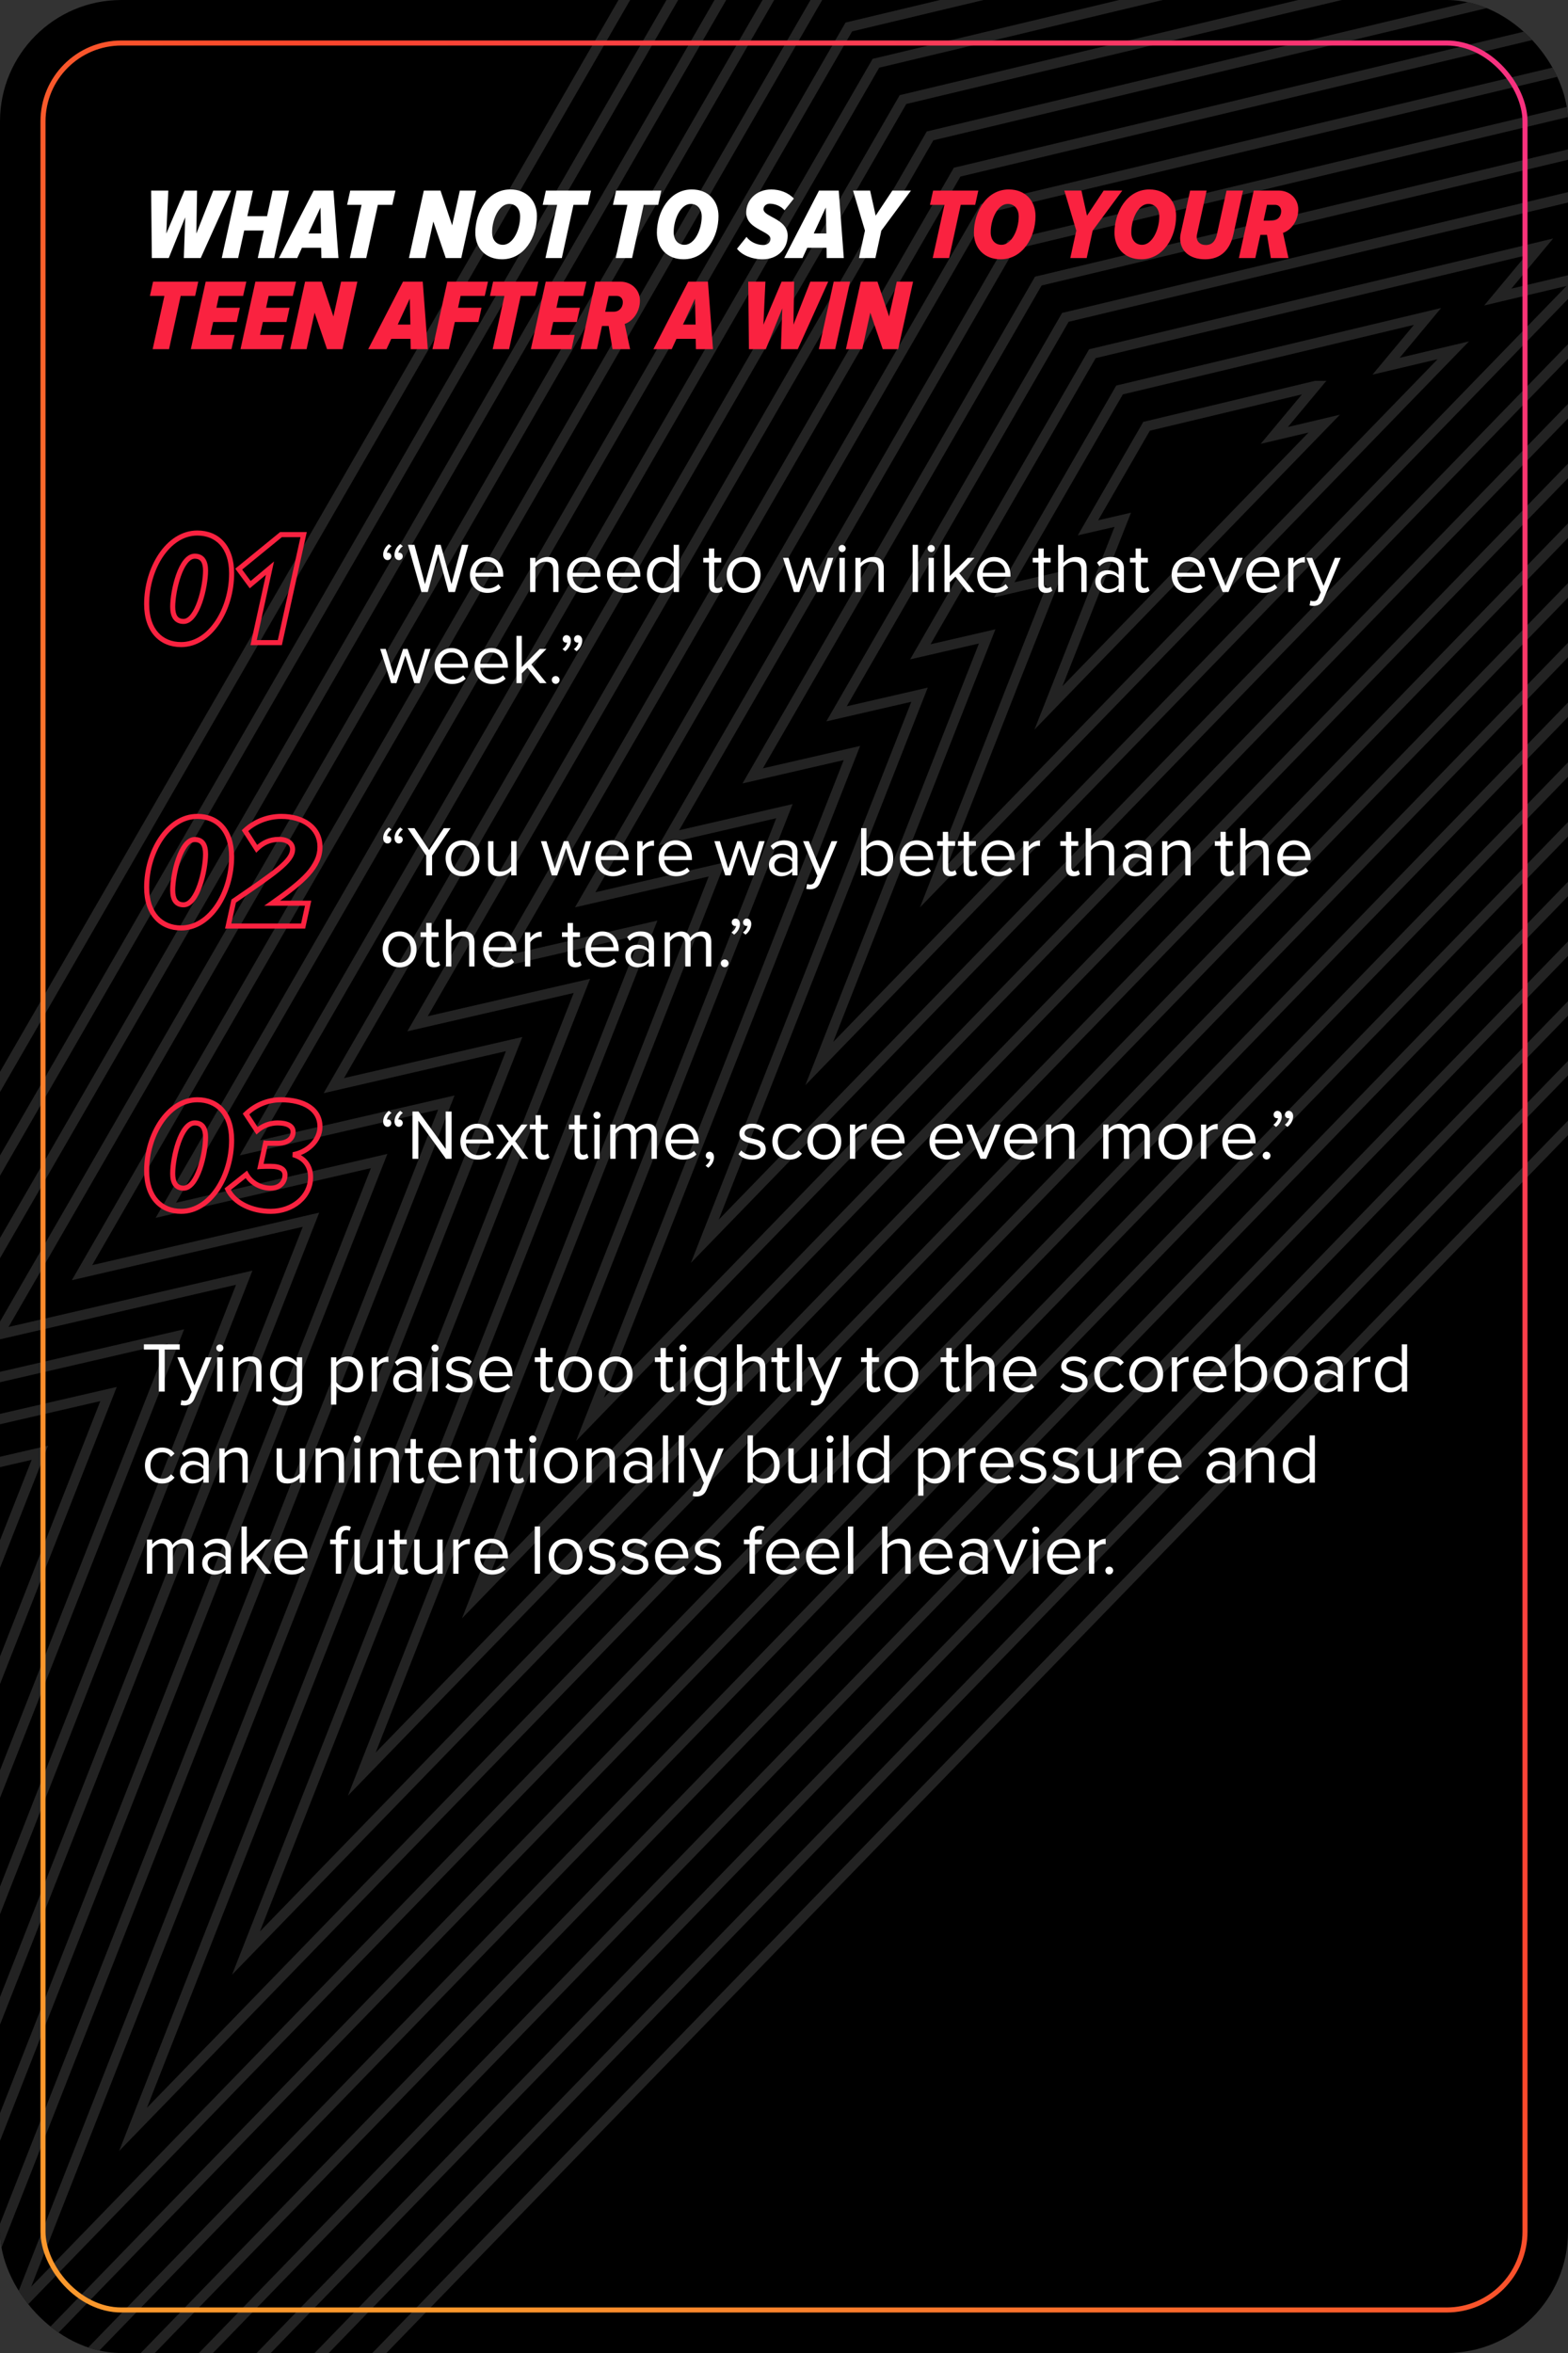 <?xml version="1.0" encoding="UTF-8"?>
<svg xmlns="http://www.w3.org/2000/svg" width="310" height="465" viewBox="0 0 310 465" fill="none">
  <rect x="0" y="0" width="310" height="465" fill="#333333" stroke="none"/>
  <g clip-path="url(#clip0_3_937)">
    <rect width="310" height="465" rx="24" fill="black"></rect>
    <g opacity="0.14">
      <path d="M7.886 287.092L-50.017 300.456L141.065 -30.548L614.456 -143.455L605.536 -132.745L670 -148L-156 703L7.886 287.092Z" stroke="white" stroke-width="2" stroke-miterlimit="10"></path>
      <path d="M21.46 275.486L-33.344 288.127L146.401 -23.364L592.283 -129.72L583.543 -119.233L644.612 -133.707L-132.454 667.024L21.46 275.486Z" stroke="white" stroke-width="2" stroke-miterlimit="10"></path>
      <path d="M34.779 264.094L-16.975 276.053L151.761 -16.18L570.003 -116.027L561.14 -105.392L618.978 -119.085L-109.787 631.846L34.779 264.094Z" stroke="white" stroke-width="2" stroke-miterlimit="10"></path>
      <path d="M48.286 252.497L-0.319 263.725L157.105 -9.005L548.018 -102.318L539.32 -91.888L593.549 -104.742L-86.562 596.175L48.286 252.497Z" stroke="white" stroke-width="2" stroke-miterlimit="10"></path>
      <path d="M61.482 241.04L16.215 251.503L162.458 -1.838L525.829 -88.575L517.155 -78.161L568.062 -90.219L-64.619 561.695L61.482 241.04Z" stroke="white" stroke-width="2" stroke-miterlimit="10"></path>
      <path d="M74.957 229.442L32.789 239.182L167.818 5.329L503.631 -74.792L495.007 -64.435L542.485 -75.687L-41.533 526.114L74.957 229.442Z" stroke="white" stroke-width="2" stroke-miterlimit="10"></path>
      <path d="M88.243 217.886L49.413 226.837L173.17 12.505L481.474 -61.066L472.874 -50.742L516.991 -61.189L-19.368 491.438L88.243 217.886Z" stroke="white" stroke-width="2" stroke-miterlimit="10"></path>
      <path d="M101.644 206.33L66.004 214.541L178.522 19.68L459.424 -47.372L450.775 -36.991L491.365 -46.592L3.414 456.161L101.644 206.33Z" stroke="white" stroke-width="2" stroke-miterlimit="10"></path>
      <path d="M115.044 194.831L82.545 202.319L183.874 26.855L437.259 -33.638L428.676 -23.331L465.862 -32.134L26.302 420.81L115.044 194.831Z" stroke="white" stroke-width="2" stroke-miterlimit="10"></path>
      <path d="M128.347 183.324L99.12 190.056L189.227 34.023L415.119 -19.879L406.61 -9.679L440.383 -17.668L48.632 385.969L128.347 183.324Z" stroke="white" stroke-width="2" stroke-miterlimit="10"></path>
      <path d="M141.739 171.809L115.694 177.818L194.57 41.198L392.913 -6.137L384.486 3.981L414.897 -3.227L71.528 350.602L141.739 171.809Z" stroke="white" stroke-width="2" stroke-miterlimit="10"></path>
      <path d="M155.083 160.302L132.252 165.563L199.931 48.373L370.814 7.59L362.436 17.642L389.386 11.255L94.088 315.547L155.083 160.302Z" stroke="white" stroke-width="2" stroke-miterlimit="10"></path>
      <path d="M168.426 148.812L148.81 153.332L205.275 55.549L348.657 21.324L340.32 31.335L363.858 25.762L116.639 280.5L168.426 148.812Z" stroke="white" stroke-width="2" stroke-miterlimit="10"></path>
      <path d="M181.794 137.289L165.384 141.069L210.627 62.716L326.508 35.058L318.213 45.02L338.339 40.253L139.339 245.305L181.794 137.289Z" stroke="white" stroke-width="2" stroke-miterlimit="10"></path>
      <path d="M191.964 133.894C192.425 132.719 193.633 129.661 195.171 125.765L181.951 128.815L215.971 69.899L304.36 48.809L296.114 58.705L312.819 54.751L161.972 210.185L191.956 133.902L191.964 133.894Z" stroke="white" stroke-width="2" stroke-miterlimit="10"></path>
      <path d="M199.618 136.894C200.589 134.428 204.88 123.587 208.58 114.242L198.533 116.56L221.339 77.067L282.227 62.535L274.031 72.373L287.325 69.225L184.631 175.048L199.627 136.902L199.618 136.894Z" stroke="white" stroke-width="2" stroke-miterlimit="10"></path>
      <path d="M260.079 76.269L226.683 84.242L215.099 104.305L221.981 102.719C221.981 102.719 209.048 135.382 207.273 139.902L261.805 83.716L251.931 86.05L260.087 76.269H260.079Z" stroke="white" stroke-width="2" stroke-miterlimit="10"></path>
    </g>
    <rect x="8.5" y="8.5" width="293" height="448" rx="15.5" stroke="url(#paint0_linear_3_937)"></rect>
    <path d="M39.68 51H36.34L36.62 42.94L33.36 51H30.02L29.88 37.66H33.28L32.88 46.16L36.48 37.66H38.96L38.82 46.16L42.16 37.66H45.7L39.68 51ZM54.199 51H50.959L52.159 45.56H48.279L47.079 51H43.839L46.779 37.66H50.019L48.899 42.72H52.799L53.899 37.66H57.139L54.199 51ZM66.919 51H63.539L63.499 48.96H59.699L58.759 51H55.139L62.019 37.66H65.919L66.919 51ZM63.479 46.14L63.359 41.02L60.979 46.14H63.479ZM72.404 51H69.164L71.484 40.48H68.624L69.244 37.66H78.184L77.564 40.48H74.704L72.404 51ZM91.191 51H88.131L85.671 43.78L84.091 51H80.851L83.791 37.66H87.091L89.391 44.54L90.911 37.66H94.131L91.191 51ZM99.252 51.24C96.032 51.24 93.972 49.06 93.972 45.98C93.972 41.84 96.492 37.44 100.872 37.44C104.092 37.44 106.152 39.64 106.152 42.7C106.152 46.84 103.652 51.24 99.252 51.24ZM99.432 48.38C101.432 48.38 102.832 45.36 102.832 42.8C102.832 41.32 101.992 40.3 100.672 40.3C98.672 40.3 97.292 43.32 97.292 45.9C97.292 47.38 98.112 48.38 99.432 48.38ZM111.076 51H107.836L110.156 40.48H107.296L107.916 37.66H116.856L116.236 40.48H113.376L111.076 51ZM124.963 51H121.723L124.043 40.48H121.183L121.803 37.66H130.743L130.123 40.48H127.263L124.963 51ZM135.15 51.24C131.93 51.24 129.87 49.06 129.87 45.98C129.87 41.84 132.39 37.44 136.77 37.44C139.99 37.44 142.05 39.64 142.05 42.7C142.05 46.84 139.55 51.24 135.15 51.24ZM135.33 48.38C137.33 48.38 138.73 45.36 138.73 42.8C138.73 41.32 137.89 40.3 136.57 40.3C134.57 40.3 133.19 43.32 133.19 45.9C133.19 47.38 134.01 48.38 135.33 48.38ZM150.787 51.24C148.607 51.24 146.667 50.4 145.707 49.16L147.587 46.82C148.287 47.78 149.607 48.42 150.907 48.42C151.807 48.42 152.327 47.84 152.327 47.18C152.327 46.6 151.607 46.18 150.727 45.7C149.347 44.96 147.527 44.06 147.527 42C147.527 39.62 149.447 37.44 152.487 37.44C154.167 37.44 155.887 38.08 156.947 39.24L155.107 41.56C154.367 40.7 153.207 40.26 152.187 40.26C151.427 40.26 150.947 40.78 150.947 41.36C150.947 41.94 151.667 42.36 152.547 42.84C153.927 43.58 155.727 44.52 155.727 46.56C155.727 49.12 153.807 51.24 150.787 51.24ZM166.822 51H163.442L163.402 48.96H159.602L158.662 51H155.042L161.922 37.66H165.822L166.822 51ZM163.382 46.14L163.262 41.02L160.882 46.14H163.382ZM173.065 51H169.825L171.005 45.58L168.645 37.66H172.025L173.125 42.62L176.425 37.66H180.105L174.245 45.58L173.065 51Z" fill="white"></path>
    <path d="M187.639 51H184.399L186.719 40.48H183.859L184.479 37.66H193.419L192.799 40.48H189.939L187.639 51ZM197.826 51.24C194.606 51.24 192.546 49.06 192.546 45.98C192.546 41.84 195.066 37.44 199.446 37.44C202.666 37.44 204.726 39.64 204.726 42.7C204.726 46.84 202.226 51.24 197.826 51.24ZM198.006 48.38C200.006 48.38 201.406 45.36 201.406 42.8C201.406 41.32 200.566 40.3 199.246 40.3C197.246 40.3 195.866 43.32 195.866 45.9C195.866 47.38 196.686 48.38 198.006 48.38ZM214.843 51H211.603L212.783 45.58L210.423 37.66H213.803L214.903 42.62L218.203 37.66H221.883L216.023 45.58L214.843 51ZM225.619 51.24C222.399 51.24 220.339 49.06 220.339 45.98C220.339 41.84 222.859 37.44 227.239 37.44C230.459 37.44 232.519 39.64 232.519 42.7C232.519 46.84 230.019 51.24 225.619 51.24ZM225.799 48.38C227.799 48.38 229.199 45.36 229.199 42.8C229.199 41.32 228.359 40.3 227.039 40.3C225.039 40.3 223.659 43.32 223.659 45.9C223.659 47.38 224.479 48.38 225.799 48.38ZM238.255 51.24C235.155 51.24 233.315 49.56 233.315 47.06C233.315 46.84 233.375 46.44 233.415 46.2L235.295 37.66H238.555L236.655 46.3C236.635 46.42 236.595 46.64 236.595 46.84C236.595 47.7 237.235 48.42 238.375 48.42C239.615 48.42 240.295 47.64 240.595 46.3L242.495 37.66H245.755L243.855 46.26C243.175 49.38 241.355 51.24 238.255 51.24ZM254.733 51H251.253L250.493 46.42H249.173L248.173 51H244.933L247.873 37.66H252.793C254.933 37.66 256.673 39.2 256.673 41.4C256.673 43.66 255.213 45.52 253.653 46.02L254.733 51ZM249.813 43.6H251.493C252.593 43.6 253.293 42.76 253.293 41.74C253.293 40.92 252.753 40.48 252.093 40.48H250.493L249.813 43.6ZM33.42 69H30.18L32.5 58.48H29.64L30.26 55.66H39.2L38.58 58.48H35.72L33.42 69ZM45.766 69H37.726L40.666 55.66H48.706L48.066 58.48H43.286L42.786 60.82H47.426L46.806 63.64H42.146L41.586 66.18H46.386L45.766 69ZM55.59 69H47.55L50.49 55.66H58.53L57.89 58.48H53.11L52.61 60.82H57.25L56.63 63.64H51.97L51.41 66.18H56.21L55.59 69ZM67.715 69H64.654L62.194 61.78L60.614 69H57.374L60.315 55.66H63.614L65.915 62.54L67.434 55.66H70.654L67.715 69ZM84.576 69H81.196L81.156 66.96H77.356L76.416 69H72.796L79.676 55.66H83.576L84.576 69ZM81.136 64.14L81.016 59.02L78.636 64.14H81.136ZM88.74 69H85.499L88.439 55.66H96.48L95.84 58.48H91.059L90.559 60.82H95.2L94.579 63.64H89.919L88.74 69ZM100.647 69H97.407L99.727 58.48H96.867L97.487 55.66H106.427L105.807 58.48H102.947L100.647 69ZM112.993 69H104.953L107.893 55.66H115.933L115.293 58.48H110.513L110.013 60.82H114.653L114.033 63.64H109.373L108.813 66.18H113.613L112.993 69ZM124.577 69H121.097L120.337 64.42H119.017L118.017 69H114.777L117.717 55.66H122.637C124.777 55.66 126.517 57.2 126.517 59.4C126.517 61.66 125.057 63.52 123.497 64.02L124.577 69ZM119.657 61.6H121.337C122.437 61.6 123.137 60.76 123.137 59.74C123.137 58.92 122.597 58.48 121.937 58.48H120.337L119.657 61.6ZM140.962 69H137.582L137.542 66.96H133.742L132.802 69H129.182L136.062 55.66H139.962L140.962 69ZM137.522 64.14L137.402 59.02L135.022 64.14H137.522ZM157.727 69H154.387L154.667 60.94L151.407 69H148.067L147.927 55.66H151.327L150.927 64.16L154.527 55.66H157.007L156.867 64.16L160.207 55.66H163.747L157.727 69ZM165.126 69H161.886L164.826 55.66H168.066L165.126 69ZM177.578 69H174.518L172.058 61.78L170.478 69H167.238L170.178 55.66H173.478L175.778 62.54L177.298 55.66H180.518L177.578 69Z" fill="#FA2240"></path>
    <path d="M35.808 127.384V126.884C33.946 126.884 32.385 126.234 31.284 125.006C30.179 123.773 29.492 121.904 29.492 119.384H28.992H28.492C28.492 122.08 29.229 124.211 30.54 125.674C31.855 127.142 33.702 127.884 35.808 127.884V127.384ZM28.992 119.384H29.492C29.492 115.94 30.522 112.528 32.242 109.988C33.963 107.447 36.331 105.836 39.008 105.836V105.336V104.836C35.893 104.836 33.253 106.713 31.414 109.428C29.574 112.144 28.492 115.756 28.492 119.384H28.992ZM39.008 105.336V105.836C40.871 105.836 42.424 106.479 43.516 107.698C44.612 108.922 45.292 110.783 45.292 113.304H45.792H46.292C46.292 110.609 45.564 108.486 44.261 107.03C42.952 105.569 41.113 104.836 39.008 104.836V105.336ZM45.792 113.304H45.292C45.292 116.765 44.269 120.186 42.557 122.729C40.844 125.273 38.485 126.884 35.808 126.884V127.384V127.884C38.923 127.884 41.556 126.007 43.387 123.287C45.219 120.566 46.292 116.947 46.292 113.304H45.792ZM36.288 122.808V123.308C37.201 123.308 37.946 122.739 38.524 121.995C39.107 121.243 39.587 120.231 39.968 119.15C40.729 116.988 41.14 114.42 41.14 112.76H40.64H40.14C40.14 114.3 39.751 116.756 39.024 118.818C38.661 119.849 38.225 120.749 37.734 121.381C37.238 122.021 36.751 122.308 36.288 122.308V122.808ZM40.64 112.76H41.14C41.14 111.871 40.992 111.04 40.569 110.419C40.123 109.763 39.421 109.412 38.496 109.412V109.912V110.412C39.139 110.412 39.508 110.637 39.742 110.981C40 111.36 40.14 111.953 40.14 112.76H40.64ZM38.496 109.912V109.412C37.584 109.412 36.839 109.978 36.261 110.72C35.677 111.468 35.197 112.477 34.817 113.553C34.055 115.707 33.644 118.268 33.644 119.928H34.144H34.644C34.644 118.388 35.033 115.941 35.759 113.887C36.123 112.859 36.559 111.964 37.049 111.334C37.545 110.698 38.032 110.412 38.496 110.412V109.912ZM34.144 119.928H33.644C33.644 120.817 33.792 121.654 34.212 122.282C34.656 122.945 35.357 123.308 36.288 123.308V122.808V122.308C35.651 122.308 35.28 122.079 35.044 121.726C34.784 121.338 34.644 120.735 34.644 119.928H34.144ZM55.322 127V127.5H55.724L55.811 127.108L55.322 127ZM50.139 127L49.65 126.893L49.517 127.5H50.139V127ZM53.37 112.28L53.859 112.387L54.173 110.958L53.05 111.896L53.37 112.28ZM49.467 115.544L49.065 115.841L49.38 116.268L49.787 115.928L49.467 115.544ZM47.194 112.472L46.878 112.085L46.509 112.386L46.792 112.769L47.194 112.472ZM55.547 105.656V105.156H55.368L55.23 105.269L55.547 105.656ZM60.026 105.656L60.515 105.764L60.649 105.156H60.026V105.656ZM55.322 127V126.5H50.139V127V127.5H55.322V127ZM50.139 127L50.627 127.107L53.859 112.387L53.37 112.28L52.882 112.173L49.65 126.893L50.139 127ZM53.37 112.28L53.05 111.896L49.146 115.16L49.467 115.544L49.787 115.928L53.691 112.664L53.37 112.28ZM49.467 115.544L49.868 115.247L47.596 112.175L47.194 112.472L46.792 112.769L49.065 115.841L49.467 115.544ZM47.194 112.472L47.511 112.859L55.863 106.043L55.547 105.656L55.23 105.269L46.878 112.085L47.194 112.472ZM55.547 105.656V106.156H60.026V105.656V105.156H55.547V105.656ZM60.026 105.656L59.538 105.548L54.834 126.892L55.322 127L55.811 127.108L60.515 105.764L60.026 105.656Z" fill="#FA2240"></path>
    <path d="M76.89 107.522L77.408 107.942C76.96 108.236 76.554 108.796 76.512 109.244C76.526 109.244 76.624 109.23 76.694 109.23C77.086 109.23 77.366 109.524 77.366 109.944C77.366 110.35 77.044 110.686 76.624 110.686C76.162 110.686 75.756 110.308 75.756 109.622C75.756 108.768 76.246 107.984 76.89 107.522ZM79.13 107.522L79.648 107.942C79.2 108.236 78.808 108.796 78.752 109.244C78.766 109.244 78.864 109.23 78.934 109.23C79.326 109.23 79.62 109.524 79.62 109.944C79.62 110.35 79.284 110.686 78.864 110.686C78.402 110.686 77.996 110.308 77.996 109.622C77.996 108.768 78.486 107.984 79.13 107.522ZM89.947 117H88.687L86.629 109.468L84.571 117H83.311L80.651 107.662H81.939L84.011 115.446L86.153 107.662H87.119L89.261 115.446L91.319 107.662H92.607L89.947 117ZM92.912 113.612C92.912 111.652 94.312 110.07 96.244 110.07C98.288 110.07 99.492 111.666 99.492 113.696V113.962H94.018C94.102 115.236 94.998 116.3 96.454 116.3C97.224 116.3 98.008 115.992 98.54 115.446L99.044 116.132C98.372 116.804 97.462 117.168 96.356 117.168C94.354 117.168 92.912 115.726 92.912 113.612ZM96.23 110.938C94.788 110.938 94.074 112.156 94.018 113.192H98.456C98.442 112.184 97.77 110.938 96.23 110.938ZM110.416 117H109.366V112.576C109.366 111.386 108.764 111.008 107.854 111.008C107.028 111.008 106.244 111.512 105.852 112.058V117H104.802V110.238H105.852V111.218C106.328 110.658 107.252 110.07 108.26 110.07C109.674 110.07 110.416 110.784 110.416 112.254V117ZM112.121 113.612C112.121 111.652 113.521 110.07 115.453 110.07C117.497 110.07 118.701 111.666 118.701 113.696V113.962H113.227C113.311 115.236 114.207 116.3 115.663 116.3C116.433 116.3 117.217 115.992 117.749 115.446L118.253 116.132C117.581 116.804 116.671 117.168 115.565 117.168C113.563 117.168 112.121 115.726 112.121 113.612ZM115.439 110.938C113.997 110.938 113.283 112.156 113.227 113.192H117.665C117.651 112.184 116.979 110.938 115.439 110.938ZM120.01 113.612C120.01 111.652 121.41 110.07 123.342 110.07C125.386 110.07 126.59 111.666 126.59 113.696V113.962H121.116C121.2 115.236 122.096 116.3 123.552 116.3C124.322 116.3 125.106 115.992 125.638 115.446L126.142 116.132C125.47 116.804 124.56 117.168 123.454 117.168C121.452 117.168 120.01 115.726 120.01 113.612ZM123.328 110.938C121.886 110.938 121.172 112.156 121.116 113.192H125.554C125.54 112.184 124.868 110.938 123.328 110.938ZM134.24 117H133.19V115.992C132.686 116.678 131.86 117.168 130.908 117.168C129.144 117.168 127.898 115.824 127.898 113.626C127.898 111.47 129.13 110.07 130.908 110.07C131.818 110.07 132.644 110.518 133.19 111.26V107.662H134.24V117ZM133.19 115.166V112.1C132.812 111.512 132 111.008 131.16 111.008C129.802 111.008 128.99 112.128 128.99 113.626C128.99 115.124 129.802 116.23 131.16 116.23C132 116.23 132.812 115.754 133.19 115.166ZM141.66 117.168C140.666 117.168 140.162 116.594 140.162 115.586V111.162H139.042V110.238H140.162V108.39H141.212V110.238H142.584V111.162H141.212V115.362C141.212 115.866 141.436 116.23 141.898 116.23C142.192 116.23 142.472 116.104 142.612 115.95L142.92 116.734C142.654 116.986 142.276 117.168 141.66 117.168ZM147.022 117.168C144.964 117.168 143.676 115.572 143.676 113.612C143.676 111.652 144.964 110.07 147.022 110.07C149.08 110.07 150.368 111.652 150.368 113.612C150.368 115.572 149.08 117.168 147.022 117.168ZM147.022 116.23C148.464 116.23 149.262 114.998 149.262 113.612C149.262 112.24 148.464 111.008 147.022 111.008C145.58 111.008 144.768 112.24 144.768 113.612C144.768 114.998 145.58 116.23 147.022 116.23ZM162.591 117H161.541L159.777 111.568L158.013 117H156.963L154.807 110.238H155.899L157.551 115.628L159.329 110.238H160.225L162.003 115.628L163.655 110.238H164.747L162.591 117ZM166.488 109.104C166.11 109.104 165.788 108.782 165.788 108.39C165.788 107.998 166.11 107.69 166.488 107.69C166.88 107.69 167.202 107.998 167.202 108.39C167.202 108.782 166.88 109.104 166.488 109.104ZM167.02 117H165.97V110.238H167.02V117ZM174.728 117H173.678V112.576C173.678 111.386 173.076 111.008 172.166 111.008C171.34 111.008 170.556 111.512 170.164 112.058V117H169.114V110.238H170.164V111.218C170.64 110.658 171.564 110.07 172.572 110.07C173.986 110.07 174.728 110.784 174.728 112.254V117ZM181.485 117H180.435V107.662H181.485V117ZM184.097 109.104C183.719 109.104 183.397 108.782 183.397 108.39C183.397 107.998 183.719 107.69 184.097 107.69C184.489 107.69 184.811 107.998 184.811 108.39C184.811 108.782 184.489 109.104 184.097 109.104ZM184.629 117H183.579V110.238H184.629V117ZM192.674 117H191.33L188.894 113.962L187.774 115.068V117H186.724V107.662H187.774V113.836L191.33 110.238H192.66L189.664 113.304L192.674 117ZM193.195 113.612C193.195 111.652 194.595 110.07 196.527 110.07C198.571 110.07 199.775 111.666 199.775 113.696V113.962H194.301C194.385 115.236 195.281 116.3 196.737 116.3C197.507 116.3 198.291 115.992 198.823 115.446L199.327 116.132C198.655 116.804 197.745 117.168 196.639 117.168C194.637 117.168 193.195 115.726 193.195 113.612ZM196.513 110.938C195.071 110.938 194.357 112.156 194.301 113.192H198.739C198.725 112.184 198.053 110.938 196.513 110.938ZM206.793 117.168C205.799 117.168 205.295 116.594 205.295 115.586V111.162H204.175V110.238H205.295V108.39H206.345V110.238H207.717V111.162H206.345V115.362C206.345 115.866 206.569 116.23 207.031 116.23C207.325 116.23 207.605 116.104 207.745 115.95L208.053 116.734C207.787 116.986 207.409 117.168 206.793 117.168ZM214.828 117H213.778V112.548C213.778 111.358 213.162 111.008 212.252 111.008C211.44 111.008 210.656 111.512 210.25 112.058V117H209.2V107.662H210.25V111.218C210.726 110.658 211.65 110.07 212.672 110.07C214.086 110.07 214.828 110.756 214.828 112.226V117ZM222.203 117H221.153V116.23C220.593 116.846 219.823 117.168 218.913 117.168C217.765 117.168 216.547 116.398 216.547 114.928C216.547 113.416 217.765 112.702 218.913 112.702C219.837 112.702 220.607 112.996 221.153 113.626V112.408C221.153 111.498 220.425 110.98 219.445 110.98C218.633 110.98 217.975 111.274 217.373 111.918L216.883 111.19C217.611 110.434 218.479 110.07 219.585 110.07C221.013 110.07 222.203 110.714 222.203 112.352V117ZM221.153 115.572V114.298C220.747 113.738 220.033 113.458 219.291 113.458C218.311 113.458 217.625 114.074 217.625 114.942C217.625 115.796 218.311 116.412 219.291 116.412C220.033 116.412 220.747 116.132 221.153 115.572ZM226.016 117.168C225.022 117.168 224.518 116.594 224.518 115.586V111.162H223.398V110.238H224.518V108.39H225.568V110.238H226.94V111.162H225.568V115.362C225.568 115.866 225.792 116.23 226.254 116.23C226.548 116.23 226.828 116.104 226.968 115.95L227.276 116.734C227.01 116.986 226.632 117.168 226.016 117.168ZM231.64 113.612C231.64 111.652 233.04 110.07 234.972 110.07C237.016 110.07 238.22 111.666 238.22 113.696V113.962H232.746C232.83 115.236 233.726 116.3 235.182 116.3C235.952 116.3 236.736 115.992 237.268 115.446L237.772 116.132C237.1 116.804 236.19 117.168 235.084 117.168C233.082 117.168 231.64 115.726 231.64 113.612ZM234.958 110.938C233.516 110.938 232.802 112.156 232.746 113.192H237.184C237.17 112.184 236.498 110.938 234.958 110.938ZM242.875 117H241.727L238.913 110.238H240.047L242.301 115.782L244.541 110.238H245.689L242.875 117ZM246.392 113.612C246.392 111.652 247.792 110.07 249.724 110.07C251.768 110.07 252.972 111.666 252.972 113.696V113.962H247.498C247.582 115.236 248.478 116.3 249.934 116.3C250.704 116.3 251.488 115.992 252.02 115.446L252.524 116.132C251.852 116.804 250.942 117.168 249.836 117.168C247.834 117.168 246.392 115.726 246.392 113.612ZM249.71 110.938C248.268 110.938 247.554 112.156 247.498 113.192H251.936C251.922 112.184 251.25 110.938 249.71 110.938ZM255.723 117H254.673V110.238H255.723V111.33C256.269 110.616 257.053 110.098 257.977 110.098V111.176C257.851 111.148 257.725 111.134 257.557 111.134C256.913 111.134 256.031 111.666 255.723 112.212V117ZM258.916 119.646L259.084 118.694C259.238 118.764 259.49 118.806 259.658 118.806C260.12 118.806 260.428 118.652 260.666 118.092L261.114 117.07L258.286 110.238H259.42L261.674 115.782L263.914 110.238H265.062L261.674 118.372C261.268 119.352 260.582 119.73 259.686 119.744C259.462 119.744 259.112 119.702 258.916 119.646ZM82.952 135H81.902L80.138 129.568L78.374 135H77.324L75.168 128.238H76.26L77.912 133.628L79.69 128.238H80.586L82.364 133.628L84.016 128.238H85.108L82.952 135ZM85.939 131.612C85.939 129.652 87.339 128.07 89.271 128.07C91.315 128.07 92.519 129.666 92.519 131.696V131.962H87.045C87.129 133.236 88.025 134.3 89.481 134.3C90.251 134.3 91.035 133.992 91.567 133.446L92.071 134.132C91.399 134.804 90.489 135.168 89.383 135.168C87.381 135.168 85.939 133.726 85.939 131.612ZM89.257 128.938C87.815 128.938 87.101 130.156 87.045 131.192H91.483C91.469 130.184 90.797 128.938 89.257 128.938ZM93.828 131.612C93.828 129.652 95.228 128.07 97.16 128.07C99.204 128.07 100.408 129.666 100.408 131.696V131.962H94.934C95.018 133.236 95.914 134.3 97.37 134.3C98.14 134.3 98.924 133.992 99.456 133.446L99.96 134.132C99.288 134.804 98.378 135.168 97.272 135.168C95.27 135.168 93.828 133.726 93.828 131.612ZM97.146 128.938C95.704 128.938 94.99 130.156 94.934 131.192H99.372C99.358 130.184 98.686 128.938 97.146 128.938ZM108.059 135H106.715L104.279 131.962L103.159 133.068V135H102.109V125.662H103.159V131.836L106.715 128.238H108.045L105.049 131.304L108.059 135ZM109.09 134.37C109.09 133.95 109.44 133.6 109.86 133.6C110.28 133.6 110.63 133.95 110.63 134.37C110.63 134.79 110.28 135.14 109.86 135.14C109.44 135.14 109.09 134.79 109.09 134.37ZM111.726 128.7L111.208 128.266C111.656 127.972 112.062 127.412 112.118 126.964C112.09 126.978 111.992 126.992 111.922 126.992C111.53 126.992 111.25 126.698 111.25 126.278C111.25 125.872 111.572 125.522 111.992 125.522C112.454 125.522 112.874 125.9 112.874 126.586C112.874 127.44 112.37 128.238 111.726 128.7ZM113.98 128.7L113.462 128.266C113.91 127.972 114.302 127.412 114.358 126.964C114.33 126.978 114.232 126.992 114.176 126.992C113.784 126.992 113.49 126.698 113.49 126.278C113.49 125.872 113.826 125.522 114.232 125.522C114.694 125.522 115.114 125.9 115.114 126.586C115.114 127.44 114.61 128.238 113.98 128.7Z" fill="white"></path>
    <path d="M35.808 183.384V182.884C33.946 182.884 32.385 182.234 31.284 181.006C30.179 179.773 29.492 177.904 29.492 175.384H28.992H28.492C28.492 178.08 29.229 180.211 30.54 181.674C31.855 183.142 33.702 183.884 35.808 183.884V183.384ZM28.992 175.384H29.492C29.492 171.94 30.522 168.528 32.242 165.988C33.963 163.447 36.331 161.836 39.008 161.836V161.336V160.836C35.893 160.836 33.253 162.713 31.414 165.428C29.574 168.144 28.492 171.756 28.492 175.384H28.992ZM39.008 161.336V161.836C40.871 161.836 42.424 162.479 43.516 163.698C44.612 164.922 45.292 166.783 45.292 169.304H45.792H46.292C46.292 166.609 45.564 164.486 44.261 163.03C42.952 161.569 41.113 160.836 39.008 160.836V161.336ZM45.792 169.304H45.292C45.292 172.765 44.269 176.186 42.557 178.729C40.844 181.273 38.485 182.884 35.808 182.884V183.384V183.884C38.923 183.884 41.556 182.007 43.387 179.287C45.219 176.566 46.292 172.947 46.292 169.304H45.792ZM36.288 178.808V179.308C37.201 179.308 37.946 178.739 38.524 177.995C39.107 177.243 39.587 176.231 39.968 175.15C40.729 172.988 41.14 170.42 41.14 168.76H40.64H40.14C40.14 170.3 39.751 172.756 39.024 174.818C38.661 175.849 38.225 176.749 37.734 177.381C37.238 178.021 36.751 178.308 36.288 178.308V178.808ZM40.64 168.76H41.14C41.14 167.871 40.992 167.04 40.569 166.419C40.123 165.763 39.421 165.412 38.496 165.412V165.912V166.412C39.139 166.412 39.508 166.637 39.742 166.981C40 167.36 40.14 167.953 40.14 168.76H40.64ZM38.496 165.912V165.412C37.584 165.412 36.839 165.978 36.261 166.72C35.677 167.468 35.197 168.477 34.817 169.553C34.055 171.707 33.644 174.268 33.644 175.928H34.144H34.644C34.644 174.388 35.033 171.941 35.759 169.887C36.123 168.859 36.559 167.964 37.049 167.334C37.545 166.698 38.032 166.412 38.496 166.412V165.912ZM34.144 175.928H33.644C33.644 176.817 33.792 177.654 34.212 178.282C34.656 178.945 35.357 179.308 36.288 179.308V178.808V178.308C35.651 178.308 35.28 178.079 35.044 177.726C34.784 177.338 34.644 176.735 34.644 175.928H34.144ZM59.931 183V183.5H60.333L60.419 183.107L59.931 183ZM45.114 183L44.626 182.892L44.492 183.5H45.114V183ZM46.203 178.072L45.919 177.66L45.757 177.772L45.714 177.964L46.203 178.072ZM50.746 167.736L50.326 168.006L50.657 168.521L51.095 168.094L50.746 167.736ZM48.443 164.152L48.099 163.789L47.798 164.074L48.022 164.422L48.443 164.152ZM53.819 178.488L53.532 178.079L52.234 178.988H53.819V178.488ZM60.922 178.488L61.411 178.595L61.544 177.988H60.922V178.488ZM59.931 183V182.5H45.114V183V183.5H59.931V183ZM45.114 183L45.603 183.108L46.691 178.18L46.203 178.072L45.714 177.964L44.626 182.892L45.114 183ZM46.203 178.072L46.486 178.484C50.457 175.757 53.395 173.772 55.333 172.174C56.303 171.374 57.049 170.65 57.555 169.956C58.064 169.258 58.35 168.563 58.35 167.832H57.85H57.35C57.35 168.285 57.177 168.778 56.747 169.367C56.314 169.96 55.642 170.622 54.696 171.402C52.802 172.964 49.916 174.915 45.919 177.66L46.203 178.072ZM57.85 167.832H58.35C58.35 167.073 58.004 166.437 57.412 166.007C56.835 165.588 56.05 165.38 55.163 165.38V165.88V166.38C55.907 166.38 56.466 166.556 56.825 166.817C57.169 167.067 57.35 167.407 57.35 167.832H57.85ZM55.163 165.88V165.38C53.226 165.38 51.728 166.082 50.398 167.378L50.746 167.736L51.095 168.094C52.261 166.958 53.515 166.38 55.163 166.38V165.88ZM50.746 167.736L51.167 167.466L48.863 163.882L48.443 164.152L48.022 164.422L50.326 168.006L50.746 167.736ZM48.443 164.152L48.786 164.515C50.518 162.875 52.987 161.836 55.642 161.836V161.336V160.836C52.73 160.836 50.015 161.973 48.099 163.789L48.443 164.152ZM55.642 161.336V161.836C57.66 161.836 59.452 162.353 60.725 163.294C61.984 164.225 62.758 165.583 62.758 167.352H63.258H63.758C63.758 165.249 62.821 163.599 61.32 162.49C59.833 161.391 57.817 160.836 55.642 160.836V161.336ZM63.258 167.352H62.758C62.758 169.143 62.025 170.725 60.496 172.417C58.954 174.122 56.637 175.902 53.532 178.079L53.819 178.488L54.105 178.897C57.208 176.722 59.611 174.886 61.237 173.087C62.876 171.275 63.758 169.465 63.758 167.352H63.258ZM53.819 178.488V178.988H60.922V178.488V177.988H53.819V178.488ZM60.922 178.488L60.434 178.381L59.442 182.893L59.931 183L60.419 183.107L61.411 178.595L60.922 178.488Z" fill="#FA2240"></path>
    <path d="M76.89 163.522L77.408 163.942C76.96 164.236 76.554 164.796 76.512 165.244C76.526 165.244 76.624 165.23 76.694 165.23C77.086 165.23 77.366 165.524 77.366 165.944C77.366 166.35 77.044 166.686 76.624 166.686C76.162 166.686 75.756 166.308 75.756 165.622C75.756 164.768 76.246 163.984 76.89 163.522ZM79.13 163.522L79.648 163.942C79.2 164.236 78.808 164.796 78.752 165.244C78.766 165.244 78.864 165.23 78.934 165.23C79.326 165.23 79.62 165.524 79.62 165.944C79.62 166.35 79.284 166.686 78.864 166.686C78.402 166.686 77.996 166.308 77.996 165.622C77.996 164.768 78.486 163.984 79.13 163.522ZM85.425 173H84.263V169.052L80.581 163.662H81.939L84.837 168.002L87.735 163.662H89.093L85.425 169.052V173ZM91.445 173.168C89.387 173.168 88.099 171.572 88.099 169.612C88.099 167.652 89.387 166.07 91.445 166.07C93.503 166.07 94.791 167.652 94.791 169.612C94.791 171.572 93.503 173.168 91.445 173.168ZM91.445 172.23C92.887 172.23 93.685 170.998 93.685 169.612C93.685 168.24 92.887 167.008 91.445 167.008C90.003 167.008 89.191 168.24 89.191 169.612C89.191 170.998 90.003 172.23 91.445 172.23ZM102.117 173H101.067V172.048C100.549 172.636 99.667 173.168 98.659 173.168C97.245 173.168 96.503 172.482 96.503 171.012V166.238H97.553V170.69C97.553 171.88 98.155 172.23 99.065 172.23C99.891 172.23 100.675 171.754 101.067 171.208V166.238H102.117V173ZM114.725 173H113.675L111.911 167.568L110.147 173H109.097L106.941 166.238H108.033L109.685 171.628L111.463 166.238H112.359L114.137 171.628L115.789 166.238H116.881L114.725 173ZM117.713 169.612C117.713 167.652 119.113 166.07 121.045 166.07C123.089 166.07 124.293 167.666 124.293 169.696V169.962H118.819C118.903 171.236 119.799 172.3 121.255 172.3C122.025 172.3 122.809 171.992 123.341 171.446L123.845 172.132C123.173 172.804 122.263 173.168 121.157 173.168C119.155 173.168 117.713 171.726 117.713 169.612ZM121.031 166.938C119.589 166.938 118.875 168.156 118.819 169.192H123.257C123.243 168.184 122.571 166.938 121.031 166.938ZM127.043 173H125.993V166.238H127.043V167.33C127.589 166.616 128.373 166.098 129.297 166.098V167.176C129.171 167.148 129.045 167.134 128.877 167.134C128.233 167.134 127.351 167.666 127.043 168.212V173ZM130.222 169.612C130.222 167.652 131.622 166.07 133.554 166.07C135.598 166.07 136.802 167.666 136.802 169.696V169.962H131.328C131.412 171.236 132.308 172.3 133.764 172.3C134.534 172.3 135.318 171.992 135.85 171.446L136.354 172.132C135.682 172.804 134.772 173.168 133.666 173.168C131.664 173.168 130.222 171.726 130.222 169.612ZM133.54 166.938C132.098 166.938 131.384 168.156 131.328 169.192H135.766C135.752 168.184 135.08 166.938 133.54 166.938ZM149.015 173H147.965L146.201 167.568L144.437 173H143.387L141.231 166.238H142.323L143.975 171.628L145.753 166.238H146.649L148.427 171.628L150.079 166.238H151.171L149.015 173ZM157.672 173H156.622V172.23C156.062 172.846 155.292 173.168 154.382 173.168C153.234 173.168 152.016 172.398 152.016 170.928C152.016 169.416 153.234 168.702 154.382 168.702C155.306 168.702 156.076 168.996 156.622 169.626V168.408C156.622 167.498 155.894 166.98 154.914 166.98C154.102 166.98 153.444 167.274 152.842 167.918L152.352 167.19C153.08 166.434 153.948 166.07 155.054 166.07C156.482 166.07 157.672 166.714 157.672 168.352V173ZM156.622 171.572V170.298C156.216 169.738 155.502 169.458 154.76 169.458C153.78 169.458 153.094 170.074 153.094 170.942C153.094 171.796 153.78 172.412 154.76 172.412C155.502 172.412 156.216 172.132 156.622 171.572ZM159.399 175.646L159.567 174.694C159.721 174.764 159.973 174.806 160.141 174.806C160.603 174.806 160.911 174.652 161.149 174.092L161.597 173.07L158.769 166.238H159.903L162.157 171.782L164.397 166.238H165.545L162.157 174.372C161.751 175.352 161.065 175.73 160.169 175.744C159.945 175.744 159.595 175.702 159.399 175.646ZM171.299 173H170.249V163.662H171.299V167.26C171.845 166.518 172.657 166.07 173.581 166.07C175.345 166.07 176.591 167.47 176.591 169.626C176.591 171.824 175.345 173.168 173.581 173.168C172.629 173.168 171.803 172.678 171.299 171.992V173ZM171.299 168.1V171.166C171.663 171.754 172.489 172.23 173.315 172.23C174.687 172.23 175.499 171.124 175.499 169.626C175.499 168.128 174.687 167.008 173.315 167.008C172.489 167.008 171.663 167.512 171.299 168.1ZM177.91 169.612C177.91 167.652 179.31 166.07 181.242 166.07C183.286 166.07 184.49 167.666 184.49 169.696V169.962H179.016C179.1 171.236 179.996 172.3 181.452 172.3C182.222 172.3 183.006 171.992 183.538 171.446L184.042 172.132C183.37 172.804 182.46 173.168 181.354 173.168C179.352 173.168 177.91 171.726 177.91 169.612ZM181.228 166.938C179.786 166.938 179.072 168.156 179.016 169.192H183.454C183.44 168.184 182.768 166.938 181.228 166.938ZM187.899 173.168C186.905 173.168 186.401 172.594 186.401 171.586V167.162H185.281V166.238H186.401V164.39H187.451V166.238H188.823V167.162H187.451V171.362C187.451 171.866 187.675 172.23 188.137 172.23C188.431 172.23 188.711 172.104 188.851 171.95L189.159 172.734C188.893 172.986 188.515 173.168 187.899 173.168ZM192.014 173.168C191.02 173.168 190.516 172.594 190.516 171.586V167.162H189.396V166.238H190.516V164.39H191.566V166.238H192.938V167.162H191.566V171.362C191.566 171.866 191.79 172.23 192.252 172.23C192.546 172.23 192.826 172.104 192.966 171.95L193.274 172.734C193.008 172.986 192.63 173.168 192.014 173.168ZM194.029 169.612C194.029 167.652 195.429 166.07 197.361 166.07C199.405 166.07 200.609 167.666 200.609 169.696V169.962H195.135C195.219 171.236 196.115 172.3 197.571 172.3C198.341 172.3 199.125 171.992 199.657 171.446L200.161 172.132C199.489 172.804 198.579 173.168 197.473 173.168C195.471 173.168 194.029 171.726 194.029 169.612ZM197.347 166.938C195.905 166.938 195.191 168.156 195.135 169.192H199.573C199.559 168.184 198.887 166.938 197.347 166.938ZM203.36 173H202.31V166.238H203.36V167.33C203.906 166.616 204.69 166.098 205.614 166.098V167.176C205.488 167.148 205.362 167.134 205.194 167.134C204.55 167.134 203.668 167.666 203.36 168.212V173ZM212.248 173.168C211.254 173.168 210.75 172.594 210.75 171.586V167.162H209.63V166.238H210.75V164.39H211.8V166.238H213.172V167.162H211.8V171.362C211.8 171.866 212.024 172.23 212.486 172.23C212.78 172.23 213.06 172.104 213.2 171.95L213.508 172.734C213.242 172.986 212.864 173.168 212.248 173.168ZM220.283 173H219.233V168.548C219.233 167.358 218.617 167.008 217.707 167.008C216.895 167.008 216.111 167.512 215.705 168.058V173H214.655V163.662H215.705V167.218C216.181 166.658 217.105 166.07 218.127 166.07C219.541 166.07 220.283 166.756 220.283 168.226V173ZM227.658 173H226.608V172.23C226.048 172.846 225.278 173.168 224.368 173.168C223.22 173.168 222.002 172.398 222.002 170.928C222.002 169.416 223.22 168.702 224.368 168.702C225.292 168.702 226.062 168.996 226.608 169.626V168.408C226.608 167.498 225.88 166.98 224.9 166.98C224.088 166.98 223.43 167.274 222.828 167.918L222.338 167.19C223.066 166.434 223.934 166.07 225.04 166.07C226.468 166.07 227.658 166.714 227.658 168.352V173ZM226.608 171.572V170.298C226.202 169.738 225.488 169.458 224.746 169.458C223.766 169.458 223.08 170.074 223.08 170.942C223.08 171.796 223.766 172.412 224.746 172.412C225.488 172.412 226.202 172.132 226.608 171.572ZM235.377 173H234.327V168.576C234.327 167.386 233.725 167.008 232.815 167.008C231.989 167.008 231.205 167.512 230.813 168.058V173H229.763V166.238H230.813V167.218C231.289 166.658 232.213 166.07 233.221 166.07C234.635 166.07 235.377 166.784 235.377 168.254V173ZM242.791 173.168C241.797 173.168 241.293 172.594 241.293 171.586V167.162H240.173V166.238H241.293V164.39H242.343V166.238H243.715V167.162H242.343V171.362C242.343 171.866 242.567 172.23 243.029 172.23C243.323 172.23 243.603 172.104 243.743 171.95L244.051 172.734C243.785 172.986 243.407 173.168 242.791 173.168ZM250.826 173H249.776V168.548C249.776 167.358 249.16 167.008 248.25 167.008C247.438 167.008 246.654 167.512 246.248 168.058V173H245.198V163.662H246.248V167.218C246.724 166.658 247.648 166.07 248.67 166.07C250.084 166.07 250.826 166.756 250.826 168.226V173ZM252.531 169.612C252.531 167.652 253.931 166.07 255.863 166.07C257.907 166.07 259.111 167.666 259.111 169.696V169.962H253.637C253.721 171.236 254.617 172.3 256.073 172.3C256.843 172.3 257.627 171.992 258.159 171.446L258.663 172.132C257.991 172.804 257.081 173.168 255.975 173.168C253.973 173.168 252.531 171.726 252.531 169.612ZM255.849 166.938C254.407 166.938 253.693 168.156 253.637 169.192H258.075C258.061 168.184 257.389 166.938 255.849 166.938ZM79.004 191.168C76.946 191.168 75.658 189.572 75.658 187.612C75.658 185.652 76.946 184.07 79.004 184.07C81.062 184.07 82.35 185.652 82.35 187.612C82.35 189.572 81.062 191.168 79.004 191.168ZM79.004 190.23C80.446 190.23 81.244 188.998 81.244 187.612C81.244 186.24 80.446 185.008 79.004 185.008C77.562 185.008 76.75 186.24 76.75 187.612C76.75 188.998 77.562 190.23 79.004 190.23ZM85.77 191.168C84.776 191.168 84.272 190.594 84.272 189.586V185.162H83.152V184.238H84.272V182.39H85.322V184.238H86.694V185.162H85.322V189.362C85.322 189.866 85.546 190.23 86.008 190.23C86.302 190.23 86.582 190.104 86.722 189.95L87.03 190.734C86.764 190.986 86.386 191.168 85.77 191.168ZM93.805 191H92.755V186.548C92.755 185.358 92.139 185.008 91.229 185.008C90.417 185.008 89.633 185.512 89.227 186.058V191H88.177V181.662H89.227V185.218C89.703 184.658 90.627 184.07 91.649 184.07C93.063 184.07 93.805 184.756 93.805 186.226V191ZM95.51 187.612C95.51 185.652 96.91 184.07 98.842 184.07C100.886 184.07 102.09 185.666 102.09 187.696V187.962H96.616C96.7 189.236 97.596 190.3 99.052 190.3C99.822 190.3 100.606 189.992 101.138 189.446L101.642 190.132C100.97 190.804 100.06 191.168 98.954 191.168C96.952 191.168 95.51 189.726 95.51 187.612ZM98.828 184.938C97.386 184.938 96.672 186.156 96.616 187.192H101.054C101.04 186.184 100.368 184.938 98.828 184.938ZM104.84 191H103.79V184.238H104.84V185.33C105.386 184.616 106.17 184.098 107.094 184.098V185.176C106.968 185.148 106.842 185.134 106.674 185.134C106.03 185.134 105.148 185.666 104.84 186.212V191ZM113.729 191.168C112.735 191.168 112.231 190.594 112.231 189.586V185.162H111.111V184.238H112.231V182.39H113.281V184.238H114.653V185.162H113.281V189.362C113.281 189.866 113.505 190.23 113.967 190.23C114.261 190.23 114.541 190.104 114.681 189.95L114.989 190.734C114.723 190.986 114.345 191.168 113.729 191.168ZM115.744 187.612C115.744 185.652 117.144 184.07 119.076 184.07C121.12 184.07 122.324 185.666 122.324 187.696V187.962H116.85C116.934 189.236 117.83 190.3 119.286 190.3C120.056 190.3 120.84 189.992 121.372 189.446L121.876 190.132C121.204 190.804 120.294 191.168 119.188 191.168C117.186 191.168 115.744 189.726 115.744 187.612ZM119.062 184.938C117.62 184.938 116.906 186.156 116.85 187.192H121.288C121.274 186.184 120.602 184.938 119.062 184.938ZM129.303 191H128.253V190.23C127.693 190.846 126.923 191.168 126.013 191.168C124.865 191.168 123.647 190.398 123.647 188.928C123.647 187.416 124.865 186.702 126.013 186.702C126.937 186.702 127.707 186.996 128.253 187.626V186.408C128.253 185.498 127.525 184.98 126.545 184.98C125.733 184.98 125.075 185.274 124.473 185.918L123.983 185.19C124.711 184.434 125.579 184.07 126.685 184.07C128.113 184.07 129.303 184.714 129.303 186.352V191ZM128.253 189.572V188.298C127.847 187.738 127.133 187.458 126.391 187.458C125.411 187.458 124.725 188.074 124.725 188.942C124.725 189.796 125.411 190.412 126.391 190.412C127.133 190.412 127.847 190.132 128.253 189.572ZM140.619 191H139.569V186.408C139.569 185.554 139.191 185.008 138.323 185.008C137.623 185.008 136.881 185.512 136.531 186.044V191H135.481V186.408C135.481 185.554 135.117 185.008 134.235 185.008C133.549 185.008 132.821 185.512 132.457 186.058V191H131.407V184.238H132.457V185.218C132.737 184.784 133.647 184.07 134.641 184.07C135.677 184.07 136.265 184.63 136.461 185.33C136.839 184.714 137.749 184.07 138.729 184.07C139.961 184.07 140.619 184.756 140.619 186.114V191ZM142.504 190.37C142.504 189.95 142.854 189.6 143.274 189.6C143.694 189.6 144.044 189.95 144.044 190.37C144.044 190.79 143.694 191.14 143.274 191.14C142.854 191.14 142.504 190.79 142.504 190.37ZM145.14 184.7L144.622 184.266C145.07 183.972 145.476 183.412 145.532 182.964C145.504 182.978 145.406 182.992 145.336 182.992C144.944 182.992 144.664 182.698 144.664 182.278C144.664 181.872 144.986 181.522 145.406 181.522C145.868 181.522 146.288 181.9 146.288 182.586C146.288 183.44 145.784 184.238 145.14 184.7ZM147.394 184.7L146.876 184.266C147.324 183.972 147.716 183.412 147.772 182.964C147.744 182.978 147.646 182.992 147.59 182.992C147.198 182.992 146.904 182.698 146.904 182.278C146.904 181.872 147.24 181.522 147.646 181.522C148.108 181.522 148.528 181.9 148.528 182.586C148.528 183.44 148.024 184.238 147.394 184.7Z" fill="white"></path>
    <path d="M35.808 239.384V238.884C33.946 238.884 32.385 238.234 31.284 237.006C30.179 235.773 29.492 233.904 29.492 231.384H28.992H28.492C28.492 234.08 29.229 236.211 30.54 237.674C31.855 239.142 33.702 239.884 35.808 239.884V239.384ZM28.992 231.384H29.492C29.492 227.94 30.522 224.528 32.242 221.988C33.963 219.447 36.331 217.836 39.008 217.836V217.336V216.836C35.893 216.836 33.253 218.713 31.414 221.428C29.574 224.144 28.492 227.756 28.492 231.384H28.992ZM39.008 217.336V217.836C40.871 217.836 42.424 218.479 43.516 219.698C44.612 220.922 45.292 222.783 45.292 225.304H45.792H46.292C46.292 222.609 45.564 220.486 44.261 219.03C42.952 217.569 41.113 216.836 39.008 216.836V217.336ZM45.792 225.304H45.292C45.292 228.765 44.269 232.186 42.557 234.729C40.844 237.273 38.485 238.884 35.808 238.884V239.384V239.884C38.923 239.884 41.556 238.007 43.387 235.287C45.219 232.566 46.292 228.947 46.292 225.304H45.792ZM36.288 234.808V235.308C37.201 235.308 37.946 234.739 38.524 233.995C39.107 233.243 39.587 232.231 39.968 231.15C40.729 228.988 41.14 226.42 41.14 224.76H40.64H40.14C40.14 226.3 39.751 228.756 39.024 230.818C38.661 231.849 38.225 232.749 37.734 233.381C37.238 234.021 36.751 234.308 36.288 234.308V234.808ZM40.64 224.76H41.14C41.14 223.871 40.992 223.04 40.569 222.419C40.123 221.763 39.421 221.412 38.496 221.412V221.912V222.412C39.139 222.412 39.508 222.637 39.742 222.981C40 223.36 40.14 223.953 40.14 224.76H40.64ZM38.496 221.912V221.412C37.584 221.412 36.839 221.978 36.261 222.72C35.677 223.468 35.197 224.477 34.817 225.553C34.055 227.707 33.644 230.268 33.644 231.928H34.144H34.644C34.644 230.388 35.033 227.941 35.759 225.887C36.123 224.859 36.559 223.964 37.049 223.334C37.545 222.698 38.032 222.412 38.496 222.412V221.912ZM34.144 231.928H33.644C33.644 232.817 33.792 233.654 34.212 234.282C34.656 234.945 35.357 235.308 36.288 235.308V234.808V234.308C35.651 234.308 35.28 234.079 35.044 233.726C34.784 233.338 34.644 232.735 34.644 231.928H34.144ZM45.019 235L44.708 234.608L44.397 234.854L44.566 235.213L45.019 235ZM48.699 232.088L49.135 231.843L48.848 231.332L48.388 231.696L48.699 232.088ZM51.483 230.52L50.994 230.412L50.844 231.086L51.532 231.018L51.483 230.52ZM52.507 225.912L52.562 225.415L52.116 225.366L52.018 225.804L52.507 225.912ZM50.81 223.448L50.393 223.723L50.711 224.204L51.142 223.822L50.81 223.448ZM48.635 220.152L48.288 219.792L47.988 220.08L48.217 220.427L48.635 220.152ZM57.947 228.184L57.867 227.69L57.814 228.666L57.947 228.184ZM53.531 239.384V238.884C50.046 238.884 46.698 237.388 45.471 234.787L45.019 235L44.566 235.213C46.027 238.308 49.847 239.884 53.531 239.884V239.384ZM45.019 235L45.329 235.392L49.009 232.48L48.699 232.088L48.388 231.696L44.708 234.608L45.019 235ZM48.699 232.088L48.263 232.333C49.39 234.342 51.591 235.308 53.498 235.308V234.808V234.308C51.886 234.308 50.055 233.482 49.135 231.843L48.699 232.088ZM53.498 234.808V235.308C54.611 235.308 55.462 234.927 56.032 234.318C56.594 233.716 56.846 232.932 56.846 232.184H56.346H55.846C55.846 232.716 55.667 233.244 55.301 233.634C54.944 234.017 54.37 234.308 53.498 234.308V234.808ZM56.346 232.184H56.846C56.846 231.519 56.574 230.93 55.968 230.534C55.398 230.16 54.579 229.988 53.531 229.988V230.488V230.988C54.498 230.988 55.087 231.152 55.421 231.37C55.719 231.566 55.846 231.825 55.846 232.184H56.346ZM53.531 230.488V229.988C52.847 229.988 51.785 229.987 51.433 230.022L51.483 230.52L51.532 231.018C51.82 230.989 52.806 230.988 53.531 230.988V230.488ZM51.483 230.52L51.971 230.628L52.995 226.02L52.507 225.912L52.018 225.804L50.994 230.412L51.483 230.52ZM52.507 225.912L52.451 226.409C52.628 226.429 53.126 226.436 53.602 226.44C54.097 226.444 54.619 226.444 54.874 226.444V225.944V225.444C54.618 225.444 54.1 225.444 53.611 225.44C53.103 225.436 52.673 225.427 52.562 225.415L52.507 225.912ZM54.874 225.944V226.444C55.923 226.444 56.809 226.195 57.446 225.709C58.096 225.213 58.447 224.498 58.447 223.672H57.947H57.447C57.447 224.19 57.237 224.611 56.839 224.915C56.428 225.229 55.778 225.444 54.874 225.444V225.944ZM57.947 223.672H58.447C58.447 222.891 58.038 222.296 57.375 221.924C56.741 221.568 55.874 221.412 54.874 221.412V221.912V222.412C55.795 222.412 56.464 222.56 56.886 222.796C57.279 223.016 57.447 223.301 57.447 223.672H57.947ZM54.874 221.912V221.412C53.316 221.412 51.693 221.998 50.479 223.074L50.81 223.448L51.142 223.822C52.168 222.914 53.553 222.412 54.874 222.412V221.912ZM50.81 223.448L51.228 223.173L49.052 219.877L48.635 220.152L48.217 220.427L50.393 223.723L50.81 223.448ZM48.635 220.152L48.981 220.512C50.596 218.958 52.876 217.836 55.547 217.836V217.336V216.836C52.585 216.836 50.065 218.082 48.288 219.792L48.635 220.152ZM55.547 217.336V217.836C57.79 217.836 59.61 218.305 60.853 219.136C62.075 219.953 62.758 221.129 62.758 222.648H63.258H63.758C63.758 220.775 62.89 219.295 61.408 218.304C59.947 217.327 57.911 216.836 55.547 216.836V217.336ZM63.258 222.648H62.758C62.758 223.94 62.156 225.097 61.227 225.992C60.296 226.89 59.061 227.499 57.867 227.69L57.947 228.184L58.026 228.678C59.424 228.453 60.845 227.75 61.922 226.712C63.001 225.671 63.758 224.268 63.758 222.648H63.258ZM57.947 228.184L57.814 228.666C58.831 228.946 59.596 229.445 60.108 230.103C60.619 230.76 60.903 231.608 60.903 232.632H61.403H61.903C61.903 231.416 61.562 230.344 60.897 229.489C60.233 228.635 59.27 228.03 58.079 227.702L57.947 228.184ZM61.403 232.632H60.903C60.903 236.151 57.658 238.884 53.531 238.884V239.384V239.884C58.043 239.884 61.903 236.857 61.903 232.632H61.403Z" fill="#FA2240"></path>
    <path d="M76.89 219.522L77.408 219.942C76.96 220.236 76.554 220.796 76.512 221.244C76.526 221.244 76.624 221.23 76.694 221.23C77.086 221.23 77.366 221.524 77.366 221.944C77.366 222.35 77.044 222.686 76.624 222.686C76.162 222.686 75.756 222.308 75.756 221.622C75.756 220.768 76.246 219.984 76.89 219.522ZM79.13 219.522L79.648 219.942C79.2 220.236 78.808 220.796 78.752 221.244C78.766 221.244 78.864 221.23 78.934 221.23C79.326 221.23 79.62 221.524 79.62 221.944C79.62 222.35 79.284 222.686 78.864 222.686C78.402 222.686 77.996 222.308 77.996 221.622C77.996 220.768 78.486 219.984 79.13 219.522ZM89.275 229H88.155L82.709 221.468V229H81.547V219.662H82.737L88.113 227.04V219.662H89.275V229ZM91.025 225.612C91.025 223.652 92.425 222.07 94.357 222.07C96.401 222.07 97.605 223.666 97.605 225.696V225.962H92.131C92.215 227.236 93.111 228.3 94.567 228.3C95.337 228.3 96.121 227.992 96.653 227.446L97.157 228.132C96.485 228.804 95.575 229.168 94.469 229.168C92.467 229.168 91.025 227.726 91.025 225.612ZM94.343 222.938C92.901 222.938 92.187 224.156 92.131 225.192H96.569C96.555 224.184 95.883 222.938 94.343 222.938ZM104.455 229H103.237L101.207 226.228L99.177 229H97.973L100.563 225.528L98.113 222.238H99.331L101.207 224.814L103.083 222.238H104.301L101.851 225.528L104.455 229ZM107.371 229.168C106.377 229.168 105.873 228.594 105.873 227.586V223.162H104.753V222.238H105.873V220.39H106.923V222.238H108.295V223.162H106.923V227.362C106.923 227.866 107.147 228.23 107.609 228.23C107.903 228.23 108.183 228.104 108.323 227.95L108.631 228.734C108.365 228.986 107.987 229.168 107.371 229.168ZM115.096 229.168C114.102 229.168 113.598 228.594 113.598 227.586V223.162H112.478V222.238H113.598V220.39H114.648V222.238H116.02V223.162H114.648V227.362C114.648 227.866 114.872 228.23 115.334 228.23C115.628 228.23 115.908 228.104 116.048 227.95L116.356 228.734C116.09 228.986 115.712 229.168 115.096 229.168ZM118.021 221.104C117.643 221.104 117.321 220.782 117.321 220.39C117.321 219.998 117.643 219.69 118.021 219.69C118.413 219.69 118.735 219.998 118.735 220.39C118.735 220.782 118.413 221.104 118.021 221.104ZM118.553 229H117.503V222.238H118.553V229ZM129.86 229H128.81V224.408C128.81 223.554 128.432 223.008 127.564 223.008C126.864 223.008 126.122 223.512 125.772 224.044V229H124.722V224.408C124.722 223.554 124.358 223.008 123.476 223.008C122.79 223.008 122.062 223.512 121.698 224.058V229H120.648V222.238H121.698V223.218C121.978 222.784 122.888 222.07 123.882 222.07C124.918 222.07 125.506 222.63 125.702 223.33C126.08 222.714 126.99 222.07 127.97 222.07C129.202 222.07 129.86 222.756 129.86 224.114V229ZM131.562 225.612C131.562 223.652 132.962 222.07 134.894 222.07C136.938 222.07 138.142 223.666 138.142 225.696V225.962H132.668C132.752 227.236 133.648 228.3 135.104 228.3C135.874 228.3 136.658 227.992 137.19 227.446L137.694 228.132C137.022 228.804 136.112 229.168 135.006 229.168C133.004 229.168 131.562 227.726 131.562 225.612ZM134.88 222.938C133.438 222.938 132.724 224.156 132.668 225.192H137.106C137.092 224.184 136.42 222.938 134.88 222.938ZM140.013 230.778L139.495 230.344C139.943 230.05 140.349 229.504 140.405 229.042C140.377 229.056 140.279 229.07 140.209 229.07C139.817 229.07 139.537 228.776 139.537 228.356C139.537 227.95 139.859 227.6 140.279 227.6C140.741 227.6 141.161 227.992 141.161 228.664C141.161 229.518 140.657 230.316 140.013 230.778ZM145.995 228.104L146.541 227.348C146.989 227.866 147.843 228.314 148.767 228.314C149.803 228.314 150.363 227.852 150.363 227.194C150.363 226.452 149.537 226.214 148.627 225.99C147.479 225.724 146.177 225.416 146.177 224.016C146.177 222.966 147.087 222.07 148.697 222.07C149.845 222.07 150.657 222.504 151.203 223.05L150.713 223.778C150.307 223.288 149.565 222.924 148.697 222.924C147.773 222.924 147.199 223.344 147.199 223.946C147.199 224.604 147.969 224.814 148.851 225.024C150.027 225.29 151.385 225.626 151.385 227.124C151.385 228.258 150.475 229.168 148.725 229.168C147.619 229.168 146.681 228.832 145.995 228.104ZM152.699 225.612C152.699 223.61 154.057 222.07 156.073 222.07C157.305 222.07 158.033 222.574 158.551 223.246L157.851 223.89C157.403 223.274 156.829 223.008 156.129 223.008C154.687 223.008 153.791 224.114 153.791 225.612C153.791 227.11 154.687 228.23 156.129 228.23C156.829 228.23 157.403 227.95 157.851 227.348L158.551 227.992C158.033 228.664 157.305 229.168 156.073 229.168C154.057 229.168 152.699 227.628 152.699 225.612ZM162.977 229.168C160.919 229.168 159.631 227.572 159.631 225.612C159.631 223.652 160.919 222.07 162.977 222.07C165.035 222.07 166.323 223.652 166.323 225.612C166.323 227.572 165.035 229.168 162.977 229.168ZM162.977 228.23C164.419 228.23 165.217 226.998 165.217 225.612C165.217 224.24 164.419 223.008 162.977 223.008C161.535 223.008 160.723 224.24 160.723 225.612C160.723 226.998 161.535 228.23 162.977 228.23ZM169.084 229H168.034V222.238H169.084V223.33C169.63 222.616 170.414 222.098 171.338 222.098V223.176C171.212 223.148 171.086 223.134 170.918 223.134C170.274 223.134 169.392 223.666 169.084 224.212V229ZM172.263 225.612C172.263 223.652 173.663 222.07 175.595 222.07C177.639 222.07 178.843 223.666 178.843 225.696V225.962H173.369C173.453 227.236 174.349 228.3 175.805 228.3C176.575 228.3 177.359 227.992 177.891 227.446L178.395 228.132C177.723 228.804 176.813 229.168 175.707 229.168C173.705 229.168 172.263 227.726 172.263 225.612ZM175.581 222.938C174.139 222.938 173.425 224.156 173.369 225.192H177.807C177.793 224.184 177.121 222.938 175.581 222.938ZM183.762 225.612C183.762 223.652 185.162 222.07 187.094 222.07C189.138 222.07 190.342 223.666 190.342 225.696V225.962H184.868C184.952 227.236 185.848 228.3 187.304 228.3C188.074 228.3 188.858 227.992 189.39 227.446L189.894 228.132C189.222 228.804 188.312 229.168 187.206 229.168C185.204 229.168 183.762 227.726 183.762 225.612ZM187.08 222.938C185.638 222.938 184.924 224.156 184.868 225.192H189.306C189.292 224.184 188.62 222.938 187.08 222.938ZM194.996 229H193.848L191.034 222.238H192.168L194.422 227.782L196.662 222.238H197.81L194.996 229ZM198.513 225.612C198.513 223.652 199.913 222.07 201.845 222.07C203.889 222.07 205.093 223.666 205.093 225.696V225.962H199.619C199.703 227.236 200.599 228.3 202.055 228.3C202.825 228.3 203.609 227.992 204.141 227.446L204.645 228.132C203.973 228.804 203.063 229.168 201.957 229.168C199.955 229.168 198.513 227.726 198.513 225.612ZM201.831 222.938C200.389 222.938 199.675 224.156 199.619 225.192H204.057C204.043 224.184 203.371 222.938 201.831 222.938ZM212.408 229H211.358V224.576C211.358 223.386 210.756 223.008 209.846 223.008C209.02 223.008 208.236 223.512 207.844 224.058V229H206.794V222.238H207.844V223.218C208.32 222.658 209.244 222.07 210.252 222.07C211.666 222.07 212.408 222.784 212.408 224.254V229ZM227.326 229H226.276V224.408C226.276 223.554 225.898 223.008 225.03 223.008C224.33 223.008 223.588 223.512 223.238 224.044V229H222.188V224.408C222.188 223.554 221.824 223.008 220.942 223.008C220.256 223.008 219.528 223.512 219.164 224.058V229H218.114V222.238H219.164V223.218C219.444 222.784 220.354 222.07 221.348 222.07C222.384 222.07 222.972 222.63 223.168 223.33C223.546 222.714 224.456 222.07 225.436 222.07C226.668 222.07 227.326 222.756 227.326 224.114V229ZM232.375 229.168C230.317 229.168 229.029 227.572 229.029 225.612C229.029 223.652 230.317 222.07 232.375 222.07C234.433 222.07 235.721 223.652 235.721 225.612C235.721 227.572 234.433 229.168 232.375 229.168ZM232.375 228.23C233.817 228.23 234.615 226.998 234.615 225.612C234.615 224.24 233.817 223.008 232.375 223.008C230.933 223.008 230.121 224.24 230.121 225.612C230.121 226.998 230.933 228.23 232.375 228.23ZM238.483 229H237.433V222.238H238.483V223.33C239.029 222.616 239.813 222.098 240.737 222.098V223.176C240.611 223.148 240.485 223.134 240.317 223.134C239.673 223.134 238.791 223.666 238.483 224.212V229ZM241.662 225.612C241.662 223.652 243.062 222.07 244.994 222.07C247.038 222.07 248.242 223.666 248.242 225.696V225.962H242.768C242.852 227.236 243.748 228.3 245.204 228.3C245.974 228.3 246.758 227.992 247.29 227.446L247.794 228.132C247.122 228.804 246.212 229.168 245.106 229.168C243.104 229.168 241.662 227.726 241.662 225.612ZM244.98 222.938C243.538 222.938 242.824 224.156 242.768 225.192H247.206C247.192 224.184 246.52 222.938 244.98 222.938ZM249.637 228.37C249.637 227.95 249.987 227.6 250.407 227.6C250.827 227.6 251.177 227.95 251.177 228.37C251.177 228.79 250.827 229.14 250.407 229.14C249.987 229.14 249.637 228.79 249.637 228.37ZM252.273 222.7L251.755 222.266C252.203 221.972 252.609 221.412 252.665 220.964C252.637 220.978 252.539 220.992 252.469 220.992C252.077 220.992 251.797 220.698 251.797 220.278C251.797 219.872 252.119 219.522 252.539 219.522C253.001 219.522 253.421 219.9 253.421 220.586C253.421 221.44 252.917 222.238 252.273 222.7ZM254.527 222.7L254.009 222.266C254.457 221.972 254.849 221.412 254.905 220.964C254.877 220.978 254.779 220.992 254.723 220.992C254.331 220.992 254.037 220.698 254.037 220.278C254.037 219.872 254.373 219.522 254.779 219.522C255.241 219.522 255.661 219.9 255.661 220.586C255.661 221.44 255.157 222.238 254.527 222.7Z" fill="white"></path>
    <path d="M32.564 275H31.402V266.698H28.448V265.662H35.532V266.698H32.564V275ZM35.699 277.646L35.867 276.694C36.021 276.764 36.273 276.806 36.441 276.806C36.903 276.806 37.211 276.652 37.449 276.092L37.897 275.07L35.069 268.238H36.203L38.457 273.782L40.697 268.238H41.845L38.457 276.372C38.051 277.352 37.365 277.73 36.469 277.744C36.245 277.744 35.895 277.702 35.699 277.646ZM43.459 267.104C43.081 267.104 42.759 266.782 42.759 266.39C42.759 265.998 43.081 265.69 43.459 265.69C43.851 265.69 44.173 265.998 44.173 266.39C44.173 266.782 43.851 267.104 43.459 267.104ZM43.991 275H42.941V268.238H43.991V275ZM51.699 275H50.649V270.576C50.649 269.386 50.047 269.008 49.137 269.008C48.311 269.008 47.527 269.512 47.135 270.058V275H46.085V268.238H47.135V269.218C47.611 268.658 48.535 268.07 49.543 268.07C50.957 268.07 51.699 268.784 51.699 270.254V275ZM53.782 276.736L54.314 275.952C54.874 276.624 55.546 276.876 56.512 276.876C57.632 276.876 58.682 276.33 58.682 274.846V273.88C58.192 274.566 57.366 275.084 56.414 275.084C54.65 275.084 53.404 273.768 53.404 271.584C53.404 269.414 54.636 268.07 56.414 268.07C57.324 268.07 58.136 268.518 58.682 269.26V268.238H59.732V274.804C59.732 277.044 58.164 277.744 56.512 277.744C55.364 277.744 54.58 277.52 53.782 276.736ZM58.682 273.054V270.1C58.318 269.512 57.506 269.008 56.666 269.008C55.308 269.008 54.496 270.086 54.496 271.584C54.496 273.068 55.308 274.16 56.666 274.16C57.506 274.16 58.318 273.642 58.682 273.054ZM66.495 273.978V277.576H65.445V268.238H66.495V269.246C66.984 268.56 67.825 268.07 68.776 268.07C70.555 268.07 71.787 269.414 71.787 271.612C71.787 273.796 70.555 275.168 68.776 275.168C67.853 275.168 67.04 274.734 66.495 273.978ZM70.68 271.612C70.68 270.114 69.868 269.008 68.51 269.008C67.684 269.008 66.859 269.498 66.495 270.086V273.138C66.859 273.726 67.684 274.23 68.51 274.23C69.868 274.23 70.68 273.11 70.68 271.612ZM74.534 275H73.484V268.238H74.534V269.33C75.08 268.616 75.864 268.098 76.788 268.098V269.176C76.662 269.148 76.536 269.134 76.368 269.134C75.724 269.134 74.842 269.666 74.534 270.212V275ZM83.383 275H82.333V274.23C81.773 274.846 81.003 275.168 80.093 275.168C78.945 275.168 77.727 274.398 77.727 272.928C77.727 271.416 78.945 270.702 80.093 270.702C81.017 270.702 81.787 270.996 82.333 271.626V270.408C82.333 269.498 81.605 268.98 80.625 268.98C79.813 268.98 79.155 269.274 78.553 269.918L78.063 269.19C78.791 268.434 79.659 268.07 80.765 268.07C82.193 268.07 83.383 268.714 83.383 270.352V275ZM82.333 273.572V272.298C81.927 271.738 81.213 271.458 80.471 271.458C79.491 271.458 78.805 272.074 78.805 272.942C78.805 273.796 79.491 274.412 80.471 274.412C81.213 274.412 81.927 274.132 82.333 273.572ZM86.005 267.104C85.627 267.104 85.305 266.782 85.305 266.39C85.305 265.998 85.627 265.69 86.005 265.69C86.397 265.69 86.719 265.998 86.719 266.39C86.719 266.782 86.397 267.104 86.005 267.104ZM86.537 275H85.487V268.238H86.537V275ZM88.044 274.104L88.59 273.348C89.038 273.866 89.892 274.314 90.816 274.314C91.852 274.314 92.412 273.852 92.412 273.194C92.412 272.452 91.586 272.214 90.676 271.99C89.528 271.724 88.226 271.416 88.226 270.016C88.226 268.966 89.136 268.07 90.746 268.07C91.894 268.07 92.706 268.504 93.252 269.05L92.762 269.778C92.356 269.288 91.614 268.924 90.746 268.924C89.822 268.924 89.248 269.344 89.248 269.946C89.248 270.604 90.018 270.814 90.9 271.024C92.076 271.29 93.434 271.626 93.434 273.124C93.434 274.258 92.524 275.168 90.774 275.168C89.668 275.168 88.73 274.832 88.044 274.104ZM94.748 271.612C94.748 269.652 96.148 268.07 98.08 268.07C100.124 268.07 101.328 269.666 101.328 271.696V271.962H95.854C95.938 273.236 96.834 274.3 98.29 274.3C99.06 274.3 99.844 273.992 100.376 273.446L100.88 274.132C100.208 274.804 99.298 275.168 98.192 275.168C96.19 275.168 94.748 273.726 94.748 271.612ZM98.066 268.938C96.624 268.938 95.91 270.156 95.854 271.192H100.292C100.278 270.184 99.606 268.938 98.066 268.938ZM108.346 275.168C107.352 275.168 106.848 274.594 106.848 273.586V269.162H105.728V268.238H106.848V266.39H107.898V268.238H109.27V269.162H107.898V273.362C107.898 273.866 108.122 274.23 108.584 274.23C108.878 274.23 109.158 274.104 109.298 273.95L109.606 274.734C109.34 274.986 108.962 275.168 108.346 275.168ZM113.707 275.168C111.649 275.168 110.361 273.572 110.361 271.612C110.361 269.652 111.649 268.07 113.707 268.07C115.765 268.07 117.053 269.652 117.053 271.612C117.053 273.572 115.765 275.168 113.707 275.168ZM113.707 274.23C115.149 274.23 115.947 272.998 115.947 271.612C115.947 270.24 115.149 269.008 113.707 269.008C112.265 269.008 111.453 270.24 111.453 271.612C111.453 272.998 112.265 274.23 113.707 274.23ZM121.719 275.168C119.661 275.168 118.373 273.572 118.373 271.612C118.373 269.652 119.661 268.07 121.719 268.07C123.777 268.07 125.065 269.652 125.065 271.612C125.065 273.572 123.777 275.168 121.719 275.168ZM121.719 274.23C123.161 274.23 123.959 272.998 123.959 271.612C123.959 270.24 123.161 269.008 121.719 269.008C120.277 269.008 119.465 270.24 119.465 271.612C119.465 272.998 120.277 274.23 121.719 274.23ZM132.094 275.168C131.1 275.168 130.596 274.594 130.596 273.586V269.162H129.476V268.238H130.596V266.39H131.646V268.238H133.018V269.162H131.646V273.362C131.646 273.866 131.87 274.23 132.332 274.23C132.626 274.23 132.906 274.104 133.046 273.95L133.354 274.734C133.088 274.986 132.71 275.168 132.094 275.168ZM135.019 267.104C134.641 267.104 134.319 266.782 134.319 266.39C134.319 265.998 134.641 265.69 135.019 265.69C135.411 265.69 135.733 265.998 135.733 266.39C135.733 266.782 135.411 267.104 135.019 267.104ZM135.551 275H134.501V268.238H135.551V275ZM137.632 276.736L138.164 275.952C138.724 276.624 139.396 276.876 140.362 276.876C141.482 276.876 142.532 276.33 142.532 274.846V273.88C142.042 274.566 141.216 275.084 140.264 275.084C138.5 275.084 137.254 273.768 137.254 271.584C137.254 269.414 138.486 268.07 140.264 268.07C141.174 268.07 141.986 268.518 142.532 269.26V268.238H143.582V274.804C143.582 277.044 142.014 277.744 140.362 277.744C139.214 277.744 138.43 277.52 137.632 276.736ZM142.532 273.054V270.1C142.168 269.512 141.356 269.008 140.516 269.008C139.158 269.008 138.346 270.086 138.346 271.584C138.346 273.068 139.158 274.16 140.516 274.16C141.356 274.16 142.168 273.642 142.532 273.054ZM151.313 275H150.263V270.548C150.263 269.358 149.647 269.008 148.737 269.008C147.925 269.008 147.141 269.512 146.735 270.058V275H145.685V265.662H146.735V269.218C147.211 268.658 148.135 268.07 149.157 268.07C150.571 268.07 151.313 268.756 151.313 270.226V275ZM155.117 275.168C154.123 275.168 153.619 274.594 153.619 273.586V269.162H152.499V268.238H153.619V266.39H154.669V268.238H156.041V269.162H154.669V273.362C154.669 273.866 154.893 274.23 155.355 274.23C155.649 274.23 155.929 274.104 156.069 273.95L156.377 274.734C156.111 274.986 155.733 275.168 155.117 275.168ZM158.575 275H157.525V265.662H158.575V275ZM160.291 277.646L160.459 276.694C160.613 276.764 160.865 276.806 161.033 276.806C161.495 276.806 161.803 276.652 162.041 276.092L162.489 275.07L159.661 268.238H160.795L163.049 273.782L165.289 268.238H166.437L163.049 276.372C162.643 277.352 161.957 277.73 161.061 277.744C160.837 277.744 160.487 277.702 160.291 277.646ZM172.85 275.168C171.856 275.168 171.352 274.594 171.352 273.586V269.162H170.232V268.238H171.352V266.39H172.402V268.238H173.774V269.162H172.402V273.362C172.402 273.866 172.626 274.23 173.088 274.23C173.382 274.23 173.662 274.104 173.802 273.95L174.11 274.734C173.844 274.986 173.466 275.168 172.85 275.168ZM178.211 275.168C176.153 275.168 174.865 273.572 174.865 271.612C174.865 269.652 176.153 268.07 178.211 268.07C180.269 268.07 181.557 269.652 181.557 271.612C181.557 273.572 180.269 275.168 178.211 275.168ZM178.211 274.23C179.653 274.23 180.451 272.998 180.451 271.612C180.451 270.24 179.653 269.008 178.211 269.008C176.769 269.008 175.957 270.24 175.957 271.612C175.957 272.998 176.769 274.23 178.211 274.23ZM188.586 275.168C187.592 275.168 187.088 274.594 187.088 273.586V269.162H185.968V268.238H187.088V266.39H188.138V268.238H189.51V269.162H188.138V273.362C188.138 273.866 188.362 274.23 188.824 274.23C189.118 274.23 189.398 274.104 189.538 273.95L189.846 274.734C189.58 274.986 189.202 275.168 188.586 275.168ZM196.621 275H195.571V270.548C195.571 269.358 194.955 269.008 194.045 269.008C193.233 269.008 192.449 269.512 192.043 270.058V275H190.993V265.662H192.043V269.218C192.519 268.658 193.443 268.07 194.465 268.07C195.879 268.07 196.621 268.756 196.621 270.226V275ZM198.326 271.612C198.326 269.652 199.726 268.07 201.658 268.07C203.702 268.07 204.906 269.666 204.906 271.696V271.962H199.432C199.516 273.236 200.412 274.3 201.868 274.3C202.638 274.3 203.422 273.992 203.954 273.446L204.458 274.132C203.786 274.804 202.876 275.168 201.77 275.168C199.768 275.168 198.326 273.726 198.326 271.612ZM201.644 268.938C200.202 268.938 199.488 270.156 199.432 271.192H203.87C203.856 270.184 203.184 268.938 201.644 268.938ZM209.628 274.104L210.174 273.348C210.622 273.866 211.476 274.314 212.4 274.314C213.436 274.314 213.996 273.852 213.996 273.194C213.996 272.452 213.17 272.214 212.26 271.99C211.112 271.724 209.81 271.416 209.81 270.016C209.81 268.966 210.72 268.07 212.33 268.07C213.478 268.07 214.29 268.504 214.836 269.05L214.346 269.778C213.94 269.288 213.198 268.924 212.33 268.924C211.406 268.924 210.832 269.344 210.832 269.946C210.832 270.604 211.602 270.814 212.484 271.024C213.66 271.29 215.018 271.626 215.018 273.124C215.018 274.258 214.108 275.168 212.358 275.168C211.252 275.168 210.314 274.832 209.628 274.104ZM216.332 271.612C216.332 269.61 217.69 268.07 219.706 268.07C220.938 268.07 221.666 268.574 222.184 269.246L221.484 269.89C221.036 269.274 220.462 269.008 219.762 269.008C218.32 269.008 217.424 270.114 217.424 271.612C217.424 273.11 218.32 274.23 219.762 274.23C220.462 274.23 221.036 273.95 221.484 273.348L222.184 273.992C221.666 274.664 220.938 275.168 219.706 275.168C217.69 275.168 216.332 273.628 216.332 271.612ZM226.609 275.168C224.551 275.168 223.263 273.572 223.263 271.612C223.263 269.652 224.551 268.07 226.609 268.07C228.667 268.07 229.955 269.652 229.955 271.612C229.955 273.572 228.667 275.168 226.609 275.168ZM226.609 274.23C228.051 274.23 228.849 272.998 228.849 271.612C228.849 270.24 228.051 269.008 226.609 269.008C225.167 269.008 224.355 270.24 224.355 271.612C224.355 272.998 225.167 274.23 226.609 274.23ZM232.717 275H231.667V268.238H232.717V269.33C233.263 268.616 234.047 268.098 234.971 268.098V269.176C234.845 269.148 234.719 269.134 234.551 269.134C233.907 269.134 233.025 269.666 232.717 270.212V275ZM235.896 271.612C235.896 269.652 237.296 268.07 239.228 268.07C241.272 268.07 242.476 269.666 242.476 271.696V271.962H237.002C237.086 273.236 237.982 274.3 239.438 274.3C240.208 274.3 240.992 273.992 241.524 273.446L242.028 274.132C241.356 274.804 240.446 275.168 239.34 275.168C237.338 275.168 235.896 273.726 235.896 271.612ZM239.214 268.938C237.772 268.938 237.058 270.156 237.002 271.192H241.44C241.426 270.184 240.754 268.938 239.214 268.938ZM245.227 275H244.177V265.662H245.227V269.26C245.773 268.518 246.585 268.07 247.509 268.07C249.273 268.07 250.519 269.47 250.519 271.626C250.519 273.824 249.273 275.168 247.509 275.168C246.557 275.168 245.731 274.678 245.227 273.992V275ZM245.227 270.1V273.166C245.591 273.754 246.417 274.23 247.243 274.23C248.615 274.23 249.427 273.124 249.427 271.626C249.427 270.128 248.615 269.008 247.243 269.008C246.417 269.008 245.591 269.512 245.227 270.1ZM255.184 275.168C253.126 275.168 251.838 273.572 251.838 271.612C251.838 269.652 253.126 268.07 255.184 268.07C257.242 268.07 258.53 269.652 258.53 271.612C258.53 273.572 257.242 275.168 255.184 275.168ZM255.184 274.23C256.626 274.23 257.424 272.998 257.424 271.612C257.424 270.24 256.626 269.008 255.184 269.008C253.742 269.008 252.93 270.24 252.93 271.612C252.93 272.998 253.742 274.23 255.184 274.23ZM265.519 275H264.469V274.23C263.909 274.846 263.139 275.168 262.229 275.168C261.081 275.168 259.863 274.398 259.863 272.928C259.863 271.416 261.081 270.702 262.229 270.702C263.153 270.702 263.923 270.996 264.469 271.626V270.408C264.469 269.498 263.741 268.98 262.761 268.98C261.949 268.98 261.291 269.274 260.689 269.918L260.199 269.19C260.927 268.434 261.795 268.07 262.901 268.07C264.329 268.07 265.519 268.714 265.519 270.352V275ZM264.469 273.572V272.298C264.063 271.738 263.349 271.458 262.607 271.458C261.627 271.458 260.941 272.074 260.941 272.942C260.941 273.796 261.627 274.412 262.607 274.412C263.349 274.412 264.063 274.132 264.469 273.572ZM268.674 275H267.624V268.238H268.674V269.33C269.22 268.616 270.004 268.098 270.928 268.098V269.176C270.802 269.148 270.676 269.134 270.508 269.134C269.864 269.134 268.982 269.666 268.674 270.212V275ZM278.195 275H277.145V273.992C276.641 274.678 275.815 275.168 274.863 275.168C273.099 275.168 271.853 273.824 271.853 271.626C271.853 269.47 273.085 268.07 274.863 268.07C275.773 268.07 276.599 268.518 277.145 269.26V265.662H278.195V275ZM277.145 273.166V270.1C276.767 269.512 275.955 269.008 275.115 269.008C273.757 269.008 272.945 270.128 272.945 271.626C272.945 273.124 273.757 274.23 275.115 274.23C275.955 274.23 276.767 273.754 277.145 273.166ZM28.658 289.612C28.658 287.61 30.016 286.07 32.032 286.07C33.264 286.07 33.992 286.574 34.51 287.246L33.81 287.89C33.362 287.274 32.788 287.008 32.088 287.008C30.646 287.008 29.75 288.114 29.75 289.612C29.75 291.11 30.646 292.23 32.088 292.23C32.788 292.23 33.362 291.95 33.81 291.348L34.51 291.992C33.992 292.664 33.264 293.168 32.032 293.168C30.016 293.168 28.658 291.628 28.658 289.612ZM41.26 293H40.21V292.23C39.65 292.846 38.88 293.168 37.97 293.168C36.822 293.168 35.604 292.398 35.604 290.928C35.604 289.416 36.822 288.702 37.97 288.702C38.894 288.702 39.664 288.996 40.21 289.626V288.408C40.21 287.498 39.482 286.98 38.502 286.98C37.69 286.98 37.032 287.274 36.43 287.918L35.94 287.19C36.668 286.434 37.536 286.07 38.642 286.07C40.07 286.07 41.26 286.714 41.26 288.352V293ZM40.21 291.572V290.298C39.804 289.738 39.09 289.458 38.348 289.458C37.368 289.458 36.682 290.074 36.682 290.942C36.682 291.796 37.368 292.412 38.348 292.412C39.09 292.412 39.804 292.132 40.21 291.572ZM48.978 293H47.928V288.576C47.928 287.386 47.327 287.008 46.416 287.008C45.59 287.008 44.806 287.512 44.414 288.058V293H43.364V286.238H44.414V287.218C44.891 286.658 45.815 286.07 46.822 286.07C48.236 286.07 48.978 286.784 48.978 288.254V293ZM60.299 293H59.249V292.048C58.731 292.636 57.849 293.168 56.841 293.168C55.427 293.168 54.685 292.482 54.685 291.012V286.238H55.735V290.69C55.735 291.88 56.337 292.23 57.247 292.23C58.073 292.23 58.857 291.754 59.249 291.208V286.238H60.299V293ZM68.01 293H66.96V288.576C66.96 287.386 66.358 287.008 65.448 287.008C64.622 287.008 63.838 287.512 63.446 288.058V293H62.396V286.238H63.446V287.218C63.922 286.658 64.846 286.07 65.854 286.07C67.268 286.07 68.01 286.784 68.01 288.254V293ZM70.625 285.104C70.247 285.104 69.925 284.782 69.925 284.39C69.925 283.998 70.247 283.69 70.625 283.69C71.017 283.69 71.339 283.998 71.339 284.39C71.339 284.782 71.017 285.104 70.625 285.104ZM71.157 293H70.107V286.238H71.157V293ZM78.865 293H77.815V288.576C77.815 287.386 77.213 287.008 76.303 287.008C75.477 287.008 74.693 287.512 74.301 288.058V293H73.251V286.238H74.301V287.218C74.777 286.658 75.701 286.07 76.709 286.07C78.123 286.07 78.865 286.784 78.865 288.254V293ZM82.67 293.168C81.676 293.168 81.172 292.594 81.172 291.586V287.162H80.052V286.238H81.172V284.39H82.222V286.238H83.594V287.162H82.222V291.362C82.222 291.866 82.446 292.23 82.908 292.23C83.202 292.23 83.482 292.104 83.622 291.95L83.93 292.734C83.664 292.986 83.286 293.168 82.67 293.168ZM84.685 289.612C84.685 287.652 86.085 286.07 88.017 286.07C90.061 286.07 91.265 287.666 91.265 289.696V289.962H85.791C85.875 291.236 86.771 292.3 88.227 292.3C88.997 292.3 89.781 291.992 90.313 291.446L90.817 292.132C90.145 292.804 89.235 293.168 88.129 293.168C86.127 293.168 84.685 291.726 84.685 289.612ZM88.003 286.938C86.561 286.938 85.847 288.156 85.791 289.192H90.229C90.215 288.184 89.543 286.938 88.003 286.938ZM98.58 293H97.53V288.576C97.53 287.386 96.928 287.008 96.018 287.008C95.192 287.008 94.408 287.512 94.016 288.058V293H92.966V286.238H94.016V287.218C94.492 286.658 95.416 286.07 96.424 286.07C97.838 286.07 98.58 286.784 98.58 288.254V293ZM102.385 293.168C101.391 293.168 100.887 292.594 100.887 291.586V287.162H99.767V286.238H100.887V284.39H101.937V286.238H103.309V287.162H101.937V291.362C101.937 291.866 102.161 292.23 102.623 292.23C102.917 292.23 103.197 292.104 103.337 291.95L103.645 292.734C103.379 292.986 103.001 293.168 102.385 293.168ZM105.31 285.104C104.932 285.104 104.61 284.782 104.61 284.39C104.61 283.998 104.932 283.69 105.31 283.69C105.702 283.69 106.024 283.998 106.024 284.39C106.024 284.782 105.702 285.104 105.31 285.104ZM105.842 293H104.792V286.238H105.842V293ZM110.891 293.168C108.833 293.168 107.545 291.572 107.545 289.612C107.545 287.652 108.833 286.07 110.891 286.07C112.949 286.07 114.237 287.652 114.237 289.612C114.237 291.572 112.949 293.168 110.891 293.168ZM110.891 292.23C112.333 292.23 113.131 290.998 113.131 289.612C113.131 288.24 112.333 287.008 110.891 287.008C109.449 287.008 108.637 288.24 108.637 289.612C108.637 290.998 109.449 292.23 110.891 292.23ZM121.562 293H120.512V288.576C120.512 287.386 119.91 287.008 119 287.008C118.174 287.008 117.39 287.512 116.998 288.058V293H115.948V286.238H116.998V287.218C117.474 286.658 118.398 286.07 119.406 286.07C120.82 286.07 121.562 286.784 121.562 288.254V293ZM128.937 293H127.887V292.23C127.327 292.846 126.557 293.168 125.647 293.168C124.499 293.168 123.281 292.398 123.281 290.928C123.281 289.416 124.499 288.702 125.647 288.702C126.571 288.702 127.341 288.996 127.887 289.626V288.408C127.887 287.498 127.159 286.98 126.179 286.98C125.367 286.98 124.709 287.274 124.107 287.918L123.617 287.19C124.345 286.434 125.213 286.07 126.319 286.07C127.747 286.07 128.937 286.714 128.937 288.352V293ZM127.887 291.572V290.298C127.481 289.738 126.767 289.458 126.025 289.458C125.045 289.458 124.359 290.074 124.359 290.942C124.359 291.796 125.045 292.412 126.025 292.412C126.767 292.412 127.481 292.132 127.887 291.572ZM132.092 293H131.042V283.662H132.092V293ZM135.237 293H134.187V283.662H135.237V293ZM136.953 295.646L137.121 294.694C137.275 294.764 137.527 294.806 137.695 294.806C138.157 294.806 138.465 294.652 138.703 294.092L139.151 293.07L136.323 286.238H137.457L139.711 291.782L141.951 286.238H143.099L139.711 294.372C139.305 295.352 138.619 295.73 137.723 295.744C137.499 295.744 137.149 295.702 136.953 295.646ZM148.854 293H147.804V283.662H148.854V287.26C149.4 286.518 150.212 286.07 151.136 286.07C152.9 286.07 154.146 287.47 154.146 289.626C154.146 291.824 152.9 293.168 151.136 293.168C150.184 293.168 149.358 292.678 148.854 291.992V293ZM148.854 288.1V291.166C149.218 291.754 150.044 292.23 150.87 292.23C152.242 292.23 153.054 291.124 153.054 289.626C153.054 288.128 152.242 287.008 150.87 287.008C150.044 287.008 149.218 287.512 148.854 288.1ZM161.471 293H160.421V292.048C159.903 292.636 159.021 293.168 158.013 293.168C156.599 293.168 155.857 292.482 155.857 291.012V286.238H156.907V290.69C156.907 291.88 157.509 292.23 158.419 292.23C159.245 292.23 160.029 291.754 160.421 291.208V286.238H161.471V293ZM164.086 285.104C163.708 285.104 163.386 284.782 163.386 284.39C163.386 283.998 163.708 283.69 164.086 283.69C164.478 283.69 164.8 283.998 164.8 284.39C164.8 284.782 164.478 285.104 164.086 285.104ZM164.618 293H163.568V286.238H164.618V293ZM167.762 293H166.712V283.662H167.762V293ZM175.807 293H174.757V291.992C174.253 292.678 173.427 293.168 172.475 293.168C170.711 293.168 169.465 291.824 169.465 289.626C169.465 287.47 170.697 286.07 172.475 286.07C173.385 286.07 174.211 286.518 174.757 287.26V283.662H175.807V293ZM174.757 291.166V288.1C174.379 287.512 173.567 287.008 172.727 287.008C171.369 287.008 170.557 288.128 170.557 289.626C170.557 291.124 171.369 292.23 172.727 292.23C173.567 292.23 174.379 291.754 174.757 291.166ZM182.569 291.978V295.576H181.519V286.238H182.569V287.246C183.059 286.56 183.899 286.07 184.851 286.07C186.629 286.07 187.861 287.414 187.861 289.612C187.861 291.796 186.629 293.168 184.851 293.168C183.927 293.168 183.115 292.734 182.569 291.978ZM186.755 289.612C186.755 288.114 185.943 287.008 184.585 287.008C183.759 287.008 182.933 287.498 182.569 288.086V291.138C182.933 291.726 183.759 292.23 184.585 292.23C185.943 292.23 186.755 291.11 186.755 289.612ZM190.608 293H189.558V286.238H190.608V287.33C191.154 286.616 191.938 286.098 192.862 286.098V287.176C192.736 287.148 192.61 287.134 192.442 287.134C191.798 287.134 190.916 287.666 190.608 288.212V293ZM193.787 289.612C193.787 287.652 195.187 286.07 197.119 286.07C199.163 286.07 200.367 287.666 200.367 289.696V289.962H194.893C194.977 291.236 195.873 292.3 197.329 292.3C198.099 292.3 198.883 291.992 199.415 291.446L199.919 292.132C199.247 292.804 198.337 293.168 197.231 293.168C195.229 293.168 193.787 291.726 193.787 289.612ZM197.105 286.938C195.663 286.938 194.949 288.156 194.893 289.192H199.331C199.317 288.184 198.645 286.938 197.105 286.938ZM201.48 292.104L202.026 291.348C202.474 291.866 203.328 292.314 204.252 292.314C205.288 292.314 205.848 291.852 205.848 291.194C205.848 290.452 205.022 290.214 204.112 289.99C202.964 289.724 201.662 289.416 201.662 288.016C201.662 286.966 202.572 286.07 204.182 286.07C205.33 286.07 206.142 286.504 206.688 287.05L206.198 287.778C205.792 287.288 205.05 286.924 204.182 286.924C203.258 286.924 202.684 287.344 202.684 287.946C202.684 288.604 203.454 288.814 204.336 289.024C205.512 289.29 206.87 289.626 206.87 291.124C206.87 292.258 205.96 293.168 204.21 293.168C203.104 293.168 202.166 292.832 201.48 292.104ZM207.987 292.104L208.533 291.348C208.981 291.866 209.835 292.314 210.759 292.314C211.795 292.314 212.355 291.852 212.355 291.194C212.355 290.452 211.529 290.214 210.619 289.99C209.471 289.724 208.169 289.416 208.169 288.016C208.169 286.966 209.079 286.07 210.689 286.07C211.837 286.07 212.649 286.504 213.195 287.05L212.705 287.778C212.299 287.288 211.557 286.924 210.689 286.924C209.765 286.924 209.191 287.344 209.191 287.946C209.191 288.604 209.961 288.814 210.843 289.024C212.019 289.29 213.377 289.626 213.377 291.124C213.377 292.258 212.467 293.168 210.717 293.168C209.611 293.168 208.673 292.832 207.987 292.104ZM220.697 293H219.647V292.048C219.129 292.636 218.247 293.168 217.239 293.168C215.825 293.168 215.083 292.482 215.083 291.012V286.238H216.133V290.69C216.133 291.88 216.735 292.23 217.645 292.23C218.471 292.23 219.255 291.754 219.647 291.208V286.238H220.697V293ZM223.844 293H222.794V286.238H223.844V287.33C224.39 286.616 225.174 286.098 226.098 286.098V287.176C225.972 287.148 225.846 287.134 225.678 287.134C225.034 287.134 224.152 287.666 223.844 288.212V293ZM227.023 289.612C227.023 287.652 228.423 286.07 230.355 286.07C232.399 286.07 233.603 287.666 233.603 289.696V289.962H228.129C228.213 291.236 229.109 292.3 230.565 292.3C231.335 292.3 232.119 291.992 232.651 291.446L233.155 292.132C232.483 292.804 231.573 293.168 230.467 293.168C228.465 293.168 227.023 291.726 227.023 289.612ZM230.341 286.938C228.899 286.938 228.185 288.156 228.129 289.192H232.567C232.553 288.184 231.881 286.938 230.341 286.938ZM244.191 293H243.141V292.23C242.581 292.846 241.811 293.168 240.901 293.168C239.753 293.168 238.535 292.398 238.535 290.928C238.535 289.416 239.753 288.702 240.901 288.702C241.825 288.702 242.595 288.996 243.141 289.626V288.408C243.141 287.498 242.413 286.98 241.433 286.98C240.621 286.98 239.963 287.274 239.361 287.918L238.871 287.19C239.599 286.434 240.467 286.07 241.573 286.07C243.001 286.07 244.191 286.714 244.191 288.352V293ZM243.141 291.572V290.298C242.735 289.738 242.021 289.458 241.279 289.458C240.299 289.458 239.613 290.074 239.613 290.942C239.613 291.796 240.299 292.412 241.279 292.412C242.021 292.412 242.735 292.132 243.141 291.572ZM251.91 293H250.86V288.576C250.86 287.386 250.258 287.008 249.348 287.008C248.522 287.008 247.738 287.512 247.346 288.058V293H246.296V286.238H247.346V287.218C247.822 286.658 248.746 286.07 249.754 286.07C251.168 286.07 251.91 286.784 251.91 288.254V293ZM259.957 293H258.907V291.992C258.403 292.678 257.577 293.168 256.625 293.168C254.861 293.168 253.615 291.824 253.615 289.626C253.615 287.47 254.847 286.07 256.625 286.07C257.535 286.07 258.361 286.518 258.907 287.26V283.662H259.957V293ZM258.907 291.166V288.1C258.529 287.512 257.717 287.008 256.877 287.008C255.519 287.008 254.707 288.128 254.707 289.626C254.707 291.124 255.519 292.23 256.877 292.23C257.717 292.23 258.529 291.754 258.907 291.166ZM38.262 311H37.212V306.408C37.212 305.554 36.834 305.008 35.966 305.008C35.266 305.008 34.524 305.512 34.174 306.044V311H33.124V306.408C33.124 305.554 32.76 305.008 31.878 305.008C31.192 305.008 30.464 305.512 30.1 306.058V311H29.05V304.238H30.1V305.218C30.38 304.784 31.29 304.07 32.284 304.07C33.32 304.07 33.908 304.63 34.104 305.33C34.482 304.714 35.392 304.07 36.372 304.07C37.604 304.07 38.262 304.756 38.262 306.114V311ZM45.635 311H44.585V310.23C44.025 310.846 43.255 311.168 42.345 311.168C41.197 311.168 39.979 310.398 39.979 308.928C39.979 307.416 41.197 306.702 42.345 306.702C43.269 306.702 44.039 306.996 44.585 307.626V306.408C44.585 305.498 43.857 304.98 42.877 304.98C42.065 304.98 41.407 305.274 40.805 305.918L40.315 305.19C41.043 304.434 41.911 304.07 43.017 304.07C44.445 304.07 45.635 304.714 45.635 306.352V311ZM44.585 309.572V308.298C44.179 307.738 43.465 307.458 42.723 307.458C41.743 307.458 41.057 308.074 41.057 308.942C41.057 309.796 41.743 310.412 42.723 310.412C43.465 310.412 44.179 310.132 44.585 309.572ZM53.69 311H52.346L49.91 307.962L48.789 309.068V311H47.739V301.662H48.789V307.836L52.346 304.238H53.675L50.679 307.304L53.69 311ZM54.211 307.612C54.211 305.652 55.611 304.07 57.543 304.07C59.587 304.07 60.791 305.666 60.791 307.696V307.962H55.317C55.401 309.236 56.297 310.3 57.753 310.3C58.523 310.3 59.307 309.992 59.839 309.446L60.343 310.132C59.671 310.804 58.761 311.168 57.655 311.168C55.653 311.168 54.211 309.726 54.211 307.612ZM57.529 304.938C56.087 304.938 55.373 306.156 55.317 307.192H59.755C59.741 306.184 59.069 304.938 57.529 304.938ZM68.817 305.162H67.445V311H66.395V305.162H65.275V304.238H66.395V303.72C66.395 302.32 67.179 301.522 68.355 301.522C68.747 301.522 69.111 301.592 69.377 301.76L69.111 302.544C68.943 302.446 68.747 302.39 68.509 302.39C67.823 302.39 67.445 302.866 67.445 303.72V304.238H68.817V305.162ZM75.68 311H74.63V310.048C74.112 310.636 73.23 311.168 72.222 311.168C70.808 311.168 70.066 310.482 70.066 309.012V304.238H71.116V308.69C71.116 309.88 71.718 310.23 72.628 310.23C73.454 310.23 74.238 309.754 74.63 309.208V304.238H75.68V311ZM79.485 311.168C78.491 311.168 77.987 310.594 77.987 309.586V305.162H76.867V304.238H77.987V302.39H79.037V304.238H80.409V305.162H79.037V309.362C79.037 309.866 79.261 310.23 79.723 310.23C80.017 310.23 80.297 310.104 80.437 309.95L80.745 310.734C80.479 310.986 80.101 311.168 79.485 311.168ZM87.506 311H86.456V310.048C85.938 310.636 85.056 311.168 84.048 311.168C82.634 311.168 81.892 310.482 81.892 309.012V304.238H82.942V308.69C82.942 309.88 83.544 310.23 84.454 310.23C85.28 310.23 86.064 309.754 86.456 309.208V304.238H87.506V311ZM90.653 311H89.603V304.238H90.653V305.33C91.199 304.616 91.983 304.098 92.907 304.098V305.176C92.781 305.148 92.655 305.134 92.487 305.134C91.843 305.134 90.961 305.666 90.653 306.212V311ZM93.832 307.612C93.832 305.652 95.232 304.07 97.164 304.07C99.208 304.07 100.412 305.666 100.412 307.696V307.962H94.938C95.022 309.236 95.918 310.3 97.374 310.3C98.144 310.3 98.928 309.992 99.46 309.446L99.964 310.132C99.292 310.804 98.382 311.168 97.276 311.168C95.274 311.168 93.832 309.726 93.832 307.612ZM97.15 304.938C95.708 304.938 94.994 306.156 94.938 307.192H99.376C99.362 306.184 98.69 304.938 97.15 304.938ZM106.772 311H105.722V301.662H106.772V311ZM111.82 311.168C109.762 311.168 108.474 309.572 108.474 307.612C108.474 305.652 109.762 304.07 111.82 304.07C113.878 304.07 115.166 305.652 115.166 307.612C115.166 309.572 113.878 311.168 111.82 311.168ZM111.82 310.23C113.262 310.23 114.06 308.998 114.06 307.612C114.06 306.24 113.262 305.008 111.82 305.008C110.378 305.008 109.566 306.24 109.566 307.612C109.566 308.998 110.378 310.23 111.82 310.23ZM116.29 310.104L116.836 309.348C117.284 309.866 118.138 310.314 119.062 310.314C120.098 310.314 120.658 309.852 120.658 309.194C120.658 308.452 119.832 308.214 118.922 307.99C117.774 307.724 116.472 307.416 116.472 306.016C116.472 304.966 117.382 304.07 118.992 304.07C120.14 304.07 120.952 304.504 121.498 305.05L121.008 305.778C120.602 305.288 119.86 304.924 118.992 304.924C118.068 304.924 117.494 305.344 117.494 305.946C117.494 306.604 118.264 306.814 119.146 307.024C120.322 307.29 121.68 307.626 121.68 309.124C121.68 310.258 120.77 311.168 119.02 311.168C117.914 311.168 116.976 310.832 116.29 310.104ZM122.798 310.104L123.344 309.348C123.792 309.866 124.646 310.314 125.57 310.314C126.606 310.314 127.166 309.852 127.166 309.194C127.166 308.452 126.34 308.214 125.43 307.99C124.282 307.724 122.98 307.416 122.98 306.016C122.98 304.966 123.89 304.07 125.5 304.07C126.648 304.07 127.46 304.504 128.006 305.05L127.516 305.778C127.11 305.288 126.368 304.924 125.5 304.924C124.576 304.924 124.002 305.344 124.002 305.946C124.002 306.604 124.772 306.814 125.654 307.024C126.83 307.29 128.188 307.626 128.188 309.124C128.188 310.258 127.278 311.168 125.528 311.168C124.422 311.168 123.484 310.832 122.798 310.104ZM129.502 307.612C129.502 305.652 130.902 304.07 132.834 304.07C134.878 304.07 136.082 305.666 136.082 307.696V307.962H130.608C130.692 309.236 131.588 310.3 133.044 310.3C133.814 310.3 134.598 309.992 135.13 309.446L135.634 310.132C134.962 310.804 134.052 311.168 132.946 311.168C130.944 311.168 129.502 309.726 129.502 307.612ZM132.82 304.938C131.378 304.938 130.664 306.156 130.608 307.192H135.046C135.032 306.184 134.36 304.938 132.82 304.938ZM137.194 310.104L137.74 309.348C138.188 309.866 139.042 310.314 139.966 310.314C141.002 310.314 141.562 309.852 141.562 309.194C141.562 308.452 140.736 308.214 139.826 307.99C138.678 307.724 137.376 307.416 137.376 306.016C137.376 304.966 138.286 304.07 139.896 304.07C141.044 304.07 141.856 304.504 142.402 305.05L141.912 305.778C141.506 305.288 140.764 304.924 139.896 304.924C138.972 304.924 138.398 305.344 138.398 305.946C138.398 306.604 139.168 306.814 140.05 307.024C141.226 307.29 142.584 307.626 142.584 309.124C142.584 310.258 141.674 311.168 139.924 311.168C138.818 311.168 137.88 310.832 137.194 310.104ZM150.616 305.162H149.244V311H148.194V305.162H147.074V304.238H148.194V303.72C148.194 302.32 148.978 301.522 150.154 301.522C150.546 301.522 150.91 301.592 151.176 301.76L150.91 302.544C150.742 302.446 150.546 302.39 150.308 302.39C149.622 302.39 149.244 302.866 149.244 303.72V304.238H150.616V305.162ZM151.472 307.612C151.472 305.652 152.872 304.07 154.804 304.07C156.848 304.07 158.052 305.666 158.052 307.696V307.962H152.578C152.662 309.236 153.558 310.3 155.014 310.3C155.784 310.3 156.568 309.992 157.1 309.446L157.604 310.132C156.932 310.804 156.022 311.168 154.916 311.168C152.914 311.168 151.472 309.726 151.472 307.612ZM154.79 304.938C153.348 304.938 152.634 306.156 152.578 307.192H157.016C157.002 306.184 156.33 304.938 154.79 304.938ZM159.361 307.612C159.361 305.652 160.761 304.07 162.693 304.07C164.737 304.07 165.941 305.666 165.941 307.696V307.962H160.467C160.551 309.236 161.447 310.3 162.903 310.3C163.673 310.3 164.457 309.992 164.989 309.446L165.493 310.132C164.821 310.804 163.911 311.168 162.805 311.168C160.803 311.168 159.361 309.726 159.361 307.612ZM162.679 304.938C161.237 304.938 160.523 306.156 160.467 307.192H164.905C164.891 306.184 164.219 304.938 162.679 304.938ZM168.692 311H167.642V301.662H168.692V311ZM180.024 311H178.974V306.548C178.974 305.358 178.358 305.008 177.448 305.008C176.636 305.008 175.852 305.512 175.446 306.058V311H174.396V301.662H175.446V305.218C175.922 304.658 176.846 304.07 177.868 304.07C179.282 304.07 180.024 304.756 180.024 306.226V311ZM181.728 307.612C181.728 305.652 183.128 304.07 185.06 304.07C187.104 304.07 188.308 305.666 188.308 307.696V307.962H182.834C182.918 309.236 183.814 310.3 185.27 310.3C186.04 310.3 186.824 309.992 187.356 309.446L187.86 310.132C187.188 310.804 186.278 311.168 185.172 311.168C183.17 311.168 181.728 309.726 181.728 307.612ZM185.046 304.938C183.604 304.938 182.89 306.156 182.834 307.192H187.272C187.258 306.184 186.586 304.938 185.046 304.938ZM195.287 311H194.237V310.23C193.677 310.846 192.907 311.168 191.997 311.168C190.849 311.168 189.631 310.398 189.631 308.928C189.631 307.416 190.849 306.702 191.997 306.702C192.921 306.702 193.691 306.996 194.237 307.626V306.408C194.237 305.498 193.509 304.98 192.529 304.98C191.717 304.98 191.059 305.274 190.457 305.918L189.967 305.19C190.695 304.434 191.563 304.07 192.669 304.07C194.097 304.07 195.287 304.714 195.287 306.352V311ZM194.237 309.572V308.298C193.831 307.738 193.117 307.458 192.375 307.458C191.395 307.458 190.709 308.074 190.709 308.942C190.709 309.796 191.395 310.412 192.375 310.412C193.117 310.412 193.831 310.132 194.237 309.572ZM200.346 311H199.198L196.384 304.238H197.518L199.772 309.782L202.012 304.238H203.16L200.346 311ZM204.773 303.104C204.395 303.104 204.073 302.782 204.073 302.39C204.073 301.998 204.395 301.69 204.773 301.69C205.165 301.69 205.487 301.998 205.487 302.39C205.487 302.782 205.165 303.104 204.773 303.104ZM205.305 311H204.255V304.238H205.305V311ZM207.008 307.612C207.008 305.652 208.408 304.07 210.34 304.07C212.384 304.07 213.588 305.666 213.588 307.696V307.962H208.114C208.198 309.236 209.094 310.3 210.55 310.3C211.32 310.3 212.104 309.992 212.636 309.446L213.14 310.132C212.468 310.804 211.558 311.168 210.452 311.168C208.45 311.168 207.008 309.726 207.008 307.612ZM210.326 304.938C208.884 304.938 208.17 306.156 208.114 307.192H212.552C212.538 306.184 211.866 304.938 210.326 304.938ZM216.338 311H215.288V304.238H216.338V305.33C216.884 304.616 217.668 304.098 218.592 304.098V305.176C218.466 305.148 218.34 305.134 218.172 305.134C217.528 305.134 216.646 305.666 216.338 306.212V311ZM218.537 310.37C218.537 309.95 218.887 309.6 219.307 309.6C219.727 309.6 220.077 309.95 220.077 310.37C220.077 310.79 219.727 311.14 219.307 311.14C218.887 311.14 218.537 310.79 218.537 310.37Z" fill="white"></path>
  </g>
  <defs>
    <linearGradient id="paint0_linear_3_937" x1="287.411" y1="-1.615" x2="-60.819" y2="212.256" gradientUnits="userSpaceOnUse">
      <stop stop-color="#F8317F"></stop>
      <stop offset="0.486" stop-color="#F9462B"></stop>
      <stop offset="1" stop-color="#FA982C"></stop>
    </linearGradient>
    <clipPath id="clip0_3_937">
      <rect width="310" height="465" rx="24" fill="white"></rect>
    </clipPath>
  </defs>
</svg>
